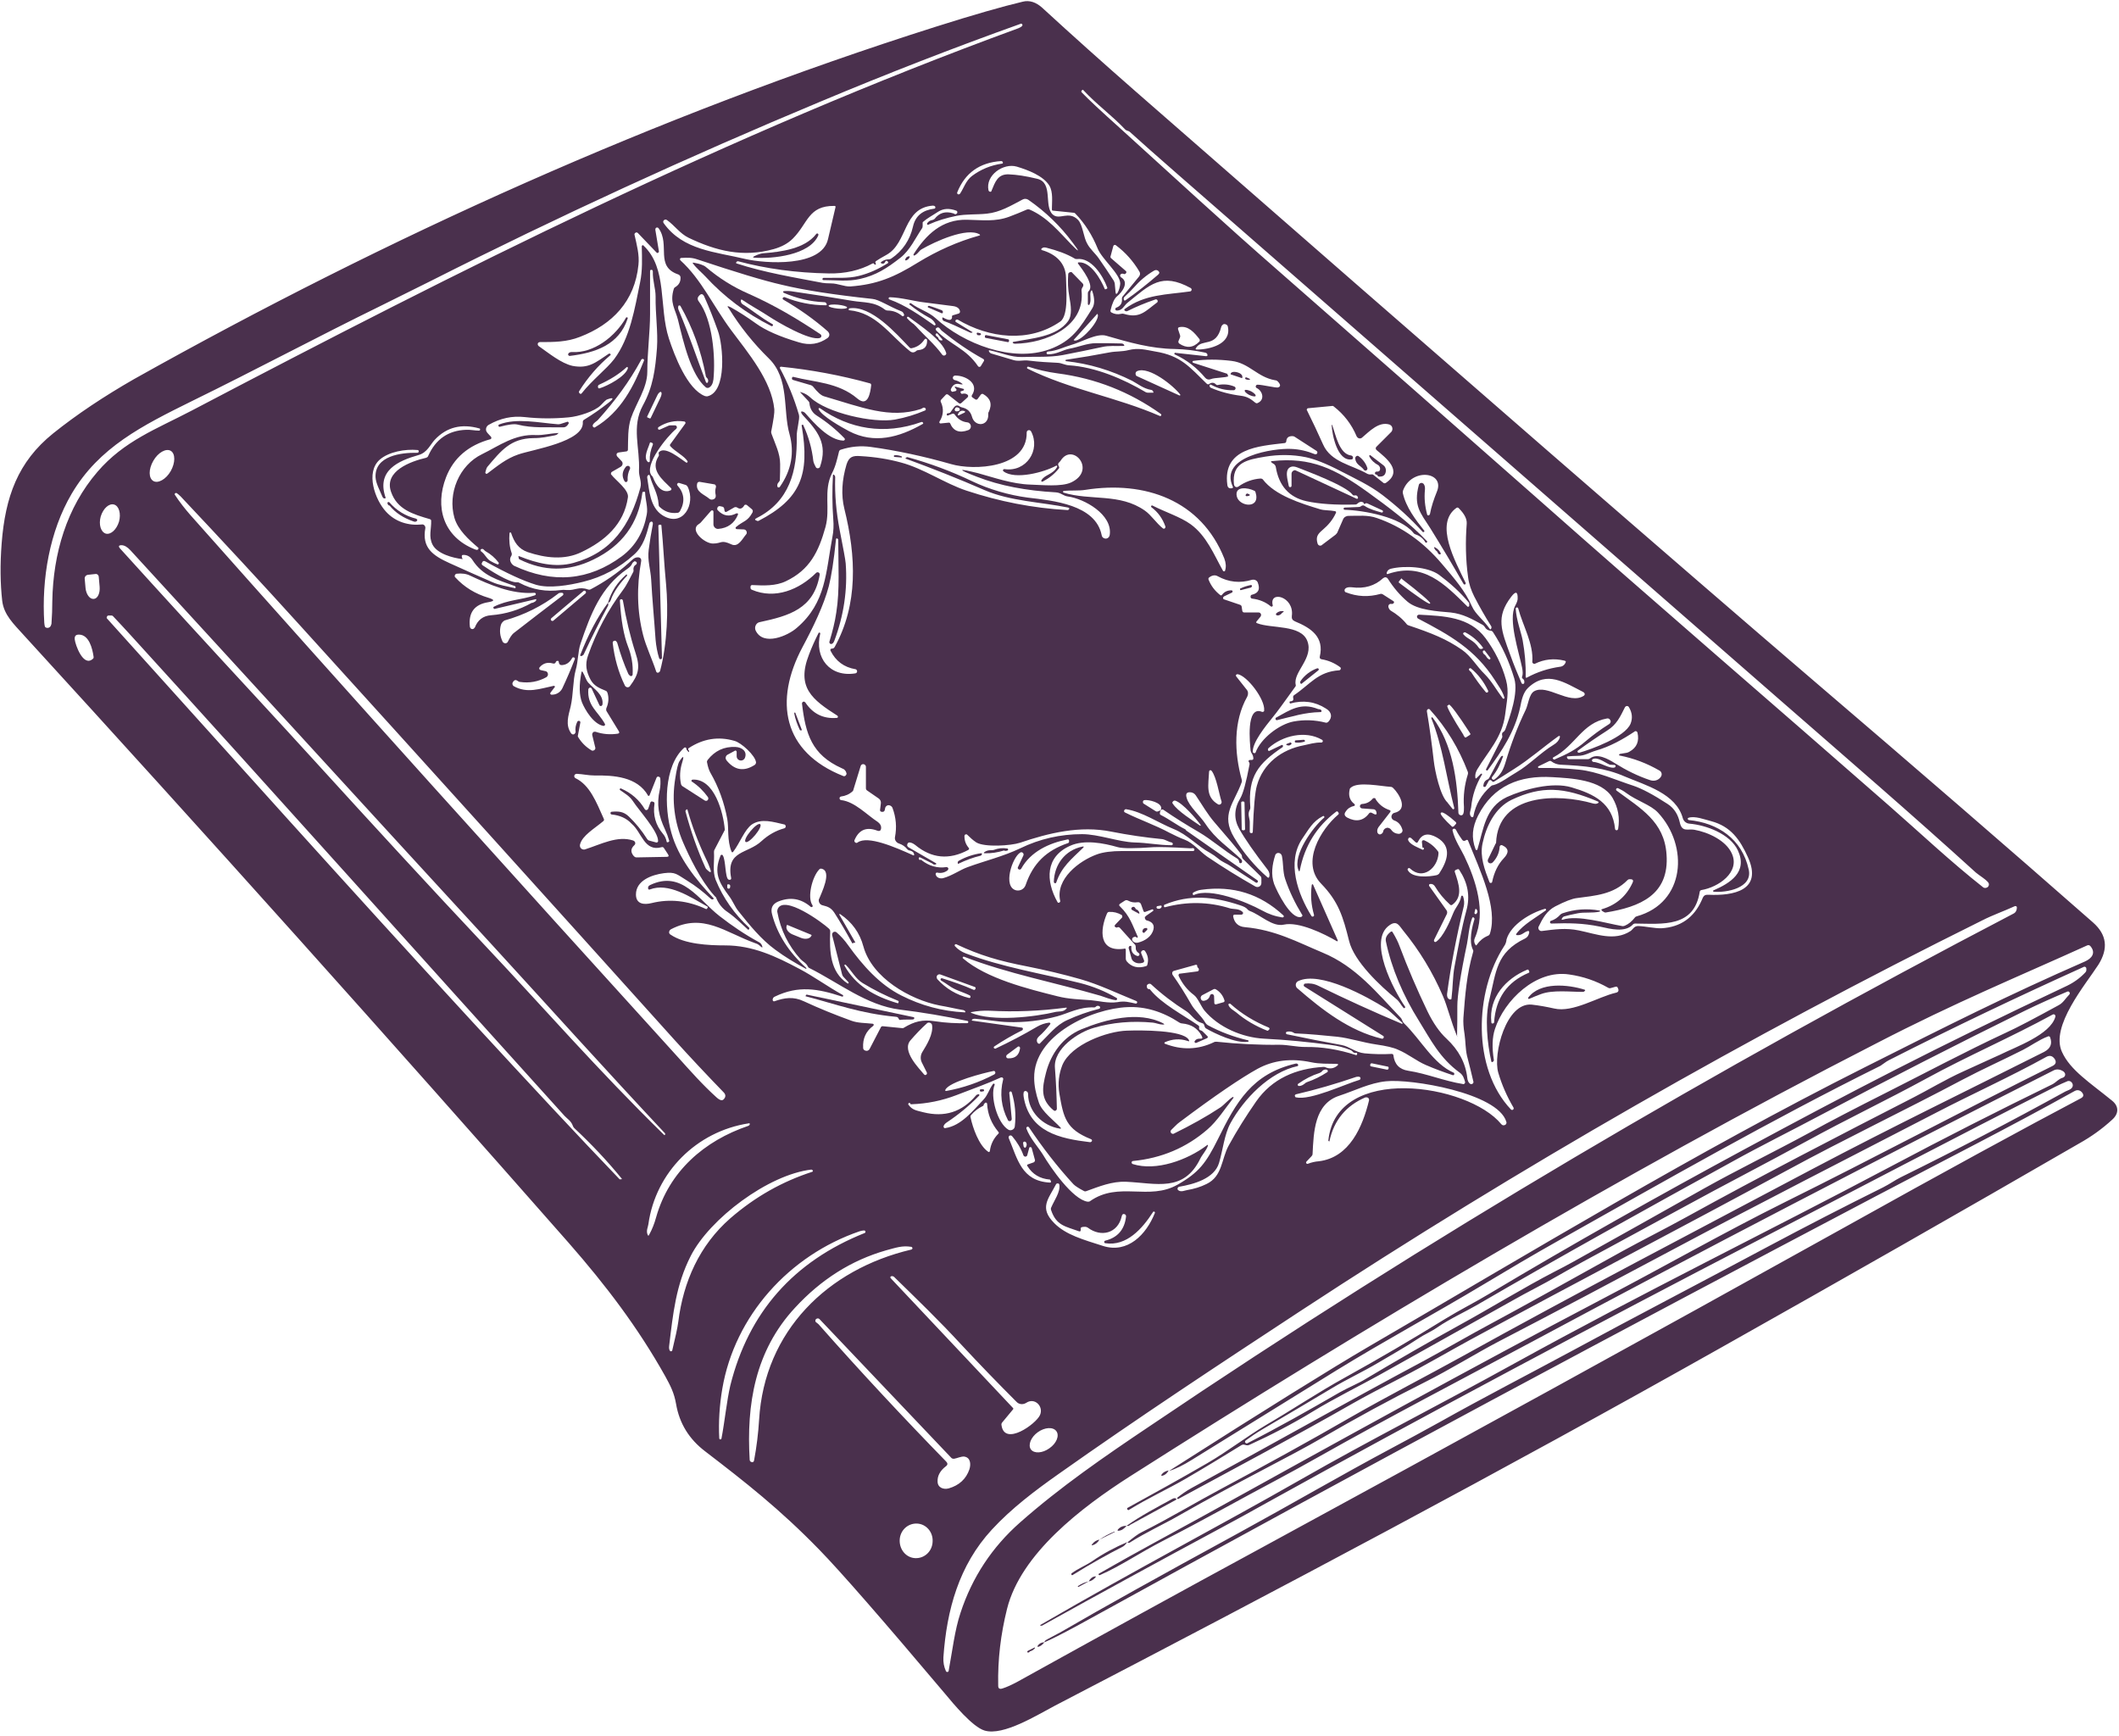 <?xml version="1.0" encoding="UTF-8" standalone="no"?><svg xmlns="http://www.w3.org/2000/svg" xmlns:xlink="http://www.w3.org/1999/xlink" fill="#4a304d" height="627.3" preserveAspectRatio="xMidYMid meet" version="1" viewBox="-0.2 -0.4 765.7 627.3" width="765.7" zoomAndPan="magnify"><g id="change1_1"><path d="M254.6,524c-5.8-4.4-9.3-10.1-10.5-17.1c-0.7-4.1-2.1-6.7-3.9-10c-9.9-17.7-21.5-32.9-34.8-48.1 C140.4,374.9,74.7,301.6,8.3,229c-3.5-3.9-7.1-7.2-7.7-12.3c-0.7-6.2-0.8-13.1-0.2-20.8c1.3-16.7,5.8-29.4,18.6-39.7 c8.6-6.9,18.4-13.4,29.2-19.6C140.1,85.1,237.3,41.2,337.8,9.3c13.9-4.4,24.4-7.4,31.6-9.1c2.4-0.6,4.8,0.2,7,2.2 c11.1,10.2,22.3,20.2,33.6,30.1c117,102.3,198.5,173.1,244.4,212.4c37.3,31.9,71.2,61.2,101.7,88c5,4.4,5.6,9.4,2,15.2 c-4.7,7.3-17.5,22.3-13.2,31.6c3,6.6,10,11,18.1,17.6c2.5,2,2.5,4.7,0,6.9c-3.6,3.3-7.5,6.1-11.8,8.5 c-42.9,24.8-85.9,49.3-129.1,73.6c-79.5,44.8-160.1,87.5-241.1,129.6c-6.5,3.4-18.6,11-25.4,9c-4.4-1.3-11.3-9.7-14.3-13.3 c-22.7-26.9-37.8-44.2-45.4-52C281.5,544.8,269.2,535.2,254.6,524z M137.6,110c-22.9,11.2-45.5,23.3-68.4,34.5 c-18,8.9-33.6,16.7-43.5,33.5c-8,13.6-10.9,30.8-9.9,46.6c0.1,1,0.2,1.6,0.5,1.7c0.7,0.4,1.6,0.1,1.9-0.7c0.1-0.2,0.1-0.4,0.2-0.6 c0.2-2.8,0.3-5.6,0.3-8.2c0.3-17.2,5.2-33.8,16.3-46.7c9.6-11.2,21.4-15.5,34-22.1C166,97.1,262.8,48.2,367.8,9.8 c0.7-0.3,1.2-0.6,1.4-0.9c0.1-0.2,0.1-0.5-0.2-0.7c-0.1-0.1-0.3-0.1-0.4,0c-24.6,8.8-48.7,18.2-72.3,28.1 c-47.7,19.9-94.7,41.5-140.8,64.8C149.5,104.1,143.5,107.1,137.6,110z M425.4,62.6C417.8,56,412,50.8,408,47.2 c-0.5-0.4-1.1-0.3-1.6-0.8c-4.8-5.1-10.4-9.1-15.2-14.3c-0.1-0.1-0.2-0.1-0.3,0c0,0,0,0,0,0l-0.3,0.3c-0.1,0.1-0.1,0.3,0,0.5 c2.5,2.6,7.1,6.9,13.8,12.9c19.1,17.3,38,34.8,57.4,51.7c31.4,27.5,62.8,55.1,94.1,82.7c41.9,37.1,84.4,73.6,126.5,110.5 c11.3,9.9,22.2,20.2,34,29.5c0.5,0.4,1.3,0.3,1.8-0.2c0.4-0.5,0.4-1.2,0-1.6c-1.1-1.3-3.1-2.4-4.4-3.5 c-23.2-21.1-47-41.6-70.6-62.2C570.6,189.3,498,126,425.4,62.6z M351,63.2c3.2-2.4,6.8-3.9,11-4.5c0.1,0,0.2-0.1,0.2-0.3 c0,0,0-0.1,0-0.1l-0.1-0.2c-0.1-0.2-0.3-0.3-0.5-0.3c-7.8,0.5-13.1,4.3-15.9,11.3c-0.1,0.3,0,0.6,0.3,0.7c0.2,0.1,0.5,0,0.7-0.2 C348.1,67.5,348.8,64.9,351,63.2z M396.8,92.9c1.9,2.7,3.7,5.4,5.5,8.2c0.1,0.2,0.2,0.5,0.3,0.8l0.3,3.2c0.1,0.9,0.3,0.9,0.8,0.2 c0.5-1,0.8-2.1,0.9-3.2c0-3.6-6.7-8.9-8.2-12.8c-1.9-4.7-4.6-9-8.1-12.6c-0.1-0.1-0.2-0.1-0.3-0.2l-7.8-0.8c-0.2,0-0.3-0.2-0.3-0.4 c0-2.8,0.5-6.2-0.9-8.6c-2.2-3.6-7.8-5.7-11.8-6.9c-4.8-1.4-11.4,3.1-10.2,8.6c0.1,0.3,0.4,0.5,0.7,0.5c0.2,0,0.4-0.2,0.4-0.4 c1.3-3.1,2.2-6.1,6.3-5.9c2.7,0.1,6.1,0.6,10.2,1.6c5.9,1.4,2.3,9.9,5.6,12.9c2.4,2.2,5.7-1.5,9.1,1.9c1.8,1.8,2,6.4,3.4,8.7 C393.7,89.6,395.7,91.3,396.8,92.9z M315.9,95.2l-0.3-0.3c-0.1-0.2-0.3-0.2-0.5-0.1c-4.6,2.5-9.9,3.7-15.8,3.6 c-11.8-0.2-22.7-1.7-32.8-4.4c-0.2,0-0.3,0-0.4,0.1l-0.2,0.2c-0.2,0.2-0.2,0.4,0.1,0.5c10.1,3.3,20.6,5,31,7 c0.6,0.1,1.6,0.2,3.1,0.2c2.5,0,4.7,1.2,7,1.1c9.5-0.7,15.8-3.3,24.5-8.7c6.9-4.2,14.2-7.5,22.1-9.7c0.3-0.1,0.3-0.2,0.1-0.4 c-4.6-2.7-16.2,2.6-21,5.4c-0.3,0.2-0.6,0.4-0.8,0.7c-0.5,0.6-1,1.1-1.7,1.5c-0.1,0.1-0.3,0-0.4-0.1c0-0.1,0-0.2,0-0.3 c4.5-7.1,10.3-12.7,19.3-12.5c5.6,0.1,10.2,0.8,15.3-1.1c2.2-0.8,4.3-1.7,6.4-2.6c0.3-0.1,0.6-0.1,0.9,0 c6.5,2.8,10.8,8.2,15.1,12.6c3,3.1,3.2,2.9,0.6-0.5c-4.5-6.1-9.9-11.3-16.1-15.6c-0.6-0.4-1.4-0.5-2.1-0.1 c-4.2,2.2-8.1,4.6-12.9,5.1c-3.7,0.4-7.6,0.1-11,0.8c-3.5,0.7-6.9,1.7-10.2,3.2c-0.2,0.1-0.3,0-0.4-0.2c0-0.1,0-0.2,0-0.3 c0.5-0.7,1.1-1.1,1.9-1.2c0.3-0.1,0.6-0.2,0.8-0.4c1.7-2.2,3.9-2.9,6.8-2c0.1,0,0.2,0.1,0.4,0.2c0.3,0.2,0.6,0.1,0.9-0.2 c0.2-0.3,0.2-0.7-0.1-0.9c0,0-0.1-0.1-0.2-0.1c-2.5-0.9-4.6-0.8-6.5,0.4c-2.1,1.4-3.9,2.3-5.5,3.7c-0.1,0.1-0.1,0.2-0.1,0.2l0,1.3 c0,0.3-0.1,0.7-0.3,0.9c-2.4,3.6-4.3,7.8-7.7,10.5c-5,3.9-8.9,6.4-14.7,7.7c-4.2,1-8.7,0.4-13.2,0.4c-0.2,0-0.3-0.1-0.3-0.4 c0-0.2,0.2-0.4,0.4-0.4c0,0,0,0,0,0c4.3-0.1,8.8,0.3,12.7-0.7c3.7-0.9,7.2-2.5,10.5-4.6c0.2-0.1,0.2-0.2,0.1-0.4l-0.2-0.3 c-0.1-0.2-0.4-0.2-0.6-0.1c-0.1,0.1-0.1,0.1-0.2,0.2c-0.2,0.6-0.6,0.9-1.3,0.7c-0.2,0-0.3-0.2-0.3-0.4c0-0.1,0.1-0.2,0.2-0.2 c0.8-0.6,1.7-0.9,2.7-0.9c0.3,0,0.6-0.1,0.9-0.3c4.1-2.8,6.7-6.7,7.8-11.5c0.9-4.1,3.7-6,7.7-6.5c0.3,0,0.4-0.3,0.4-0.5 c0,0,0,0,0,0c0-0.2-0.1-0.3-0.2-0.4c-0.1-0.1-0.4-0.2-0.7-0.2c-10.9,0.8-9,13.5-16.8,17.8c-1.8,1-3,1.7-3.7,2.2 c-0.3,0.2-0.4,0.5-0.2,0.8c0.1,0.1,0.1,0.2,0.1,0.4C316.1,95.2,316.1,95.3,315.9,95.2C316,95.2,315.9,95.2,315.9,95.2z M239.6,80.2 c7,9.9,18.9,10.4,29.6,13c7,1.6,27.5,3.1,29.8-7.2c0.9-3.8,1.8-7.6,2.7-11.5c0.1-0.4-0.1-0.5-0.4-0.5c-9.5-0.1-9.5,6.3-15,11.8 c-1.8,1.8-4.1,3-6.9,3.8c-11.1,3.1-20.8,0.7-30.8-4.1c-3.1-1.5-5-4.4-7.8-6.4c-0.4-0.3-0.9-0.2-1.2,0.2 C239.4,79.5,239.4,79.9,239.6,80.2z M219.8,127.4c0.2-0.1,0.4,0,0.6,0.1c0.1,0.2,0.1,0.4-0.1,0.5c-4.4,3.7-8.1,8-11.2,12.9 c-0.2,0.3-0.1,0.5,0.1,0.8c0.3,0.3,0.6,0.3,0.8,0c3.7-4.7,9-8.8,11.7-12.3c5.8-7.7,7.5-18.5,9.4-27.8c0.9-4.3,0.7-8.6,0.6-13 c0-0.2,0.2-0.4,0.4-0.4c0.1,0,0.2,0,0.2,0.1c8.8,8.3,5.5,22.2,9.2,33.6c2,6.1,6.6,18.3,13,20.8c0.3,0.1,0.6,0.1,0.9,0.1 c7.2-1.6,5.7-18.5,3.8-23.7c-1.5-4.2-3.1-8.3-4.9-12.3c-0.2-0.5-0.5-0.8-0.8-0.9c-0.4-0.1-0.8,0.2-1.2,0.7c-0.5,0.5-0.5,1.3,0,1.9 c5,6.6,6.1,20.2,5.3,28.2c-0.2,1.5-0.7,2.5-1.7,3c-0.3,0.1-0.7,0.1-1-0.1c-5.4-4.4-8.2-16.6-10.1-24.4c-1-4-3.1-6.2-1.5-11.3 c0.1-0.2,0.2-0.4,0.4-0.5c1.4-0.8,2.1-2,2-3.6c0-0.4-0.3-0.8-0.7-1c-8.7-2.9-2.9-10.7-7.2-16.7c-0.2-0.3-0.6-0.4-0.9-0.2 c-0.2,0.1-0.3,0.4-0.3,0.7l1.3,7.8c0,0.3-0.2,0.5-0.4,0.6c-0.2,0-0.3,0-0.4-0.1l-6.8-7.1c-0.3-0.3-0.7-0.3-1,0 c-0.2,0.2-0.3,0.4-0.2,0.7c0.8,3.6,1.8,7.2,1.4,10.8c-1.3,13.1-9.4,21.5-21.1,26c-4.8,1.9-9.4,1.9-14.5,1.9c-0.4,0-0.8,0.3-0.8,0.7 c0,0.3,0.1,0.5,0.3,0.7c3.7,2.6,8.2,6.3,12.3,7.2C212.5,132.9,215,130.6,219.8,127.4z M405.5,106.7l5.9-7.2 c0.4-0.5,0.5-1.2,0.1-1.8c-2.2-3.7-5-6.9-8.5-9.5c-0.2-0.2-0.6-0.1-0.8,0.1c0,0.1-0.1,0.1-0.1,0.2l-1,3.7c-0.1,0.3,0,0.5,0.2,0.7 l5.3,4.6c0.3,0.2,0.3,0.6,0,0.9c-0.2,0.2-0.4,0.3-0.7,0.2l-0.3-0.1c-0.4-0.1-0.8,0.1-1,0.4c-0.1,0.3,0,0.7,0.3,0.9 c3,1.8,0.5,5.3-1.6,7c-0.8,0.7-1.6,2.3-2.2,4.9c-0.1,0.3,0,0.6,0.3,0.8c1.1,0.6,2.3,0.8,3.5,0.5c0.3-0.1,0.7-0.1,1,0 c5.8,1.8,7.8-1,12-4.1c0.3-0.2,0.3-0.6,0.1-0.9c-0.2-0.2-0.4-0.3-0.7-0.2c-3.8,1.3-7.1,2.7-9.9,4.1c-0.5,0.3-0.9,0.2-1.2-0.1 c-0.2-0.2-0.2-0.4,0.1-0.6c7.2-5.3,15.1-5.1,23.5-6.3c0.4,0,0.6-0.4,0.6-0.7c0-0.2-0.2-0.4-0.3-0.5c-10.6-5.8-14.7-1.3-23,5.4 c-1.1,0.9-1.7,2.8-3.8,2.7c-0.3,0-0.5-0.3-0.5-0.5c0-0.2,0.1-0.4,0.3-0.5c1.6-0.6,2.3-1.7,2.1-3.3 C405.2,107.2,405.3,106.9,405.5,106.7z M351.2,119.7c-0.3,0.2-0.6,0.2-1,0c-4.2-2-7.3-3.4-9.3-4.1c-0.4-0.2-0.6-0.5-0.6-1 c0-0.3,0.1-0.4,0.4-0.2c0.5,0.3,1,0.5,1.6,0.7c0.4,0.1,0.8,0.1,1,0c0.4-0.2,0.6-0.6,0.5-1.1c0-0.2,0.1-0.5,0.4-0.5l2-0.6 c0.3-0.1,0.5-0.4,0.5-0.7c-0.1-1.1-1-1.8-2.5-2c-3.6-0.5-7.3-0.9-10.9-1.4c-3.2-0.4-7.9-1.7-12-1.8c-0.2,0-0.4,0.2-0.4,0.4 c0,0.2,0.1,0.3,0.3,0.4c5.7,2,11.1,5.8,16.1,9.3c0.2,0.1,0.4,0.1,0.5-0.1c0.1-0.1,0.1-0.3,0-0.4c-0.5-1-1.3-1.8-2.4-2.3 c-2.2-1.2-4.5-2.7-7-4.7c0,0-0.1-0.1,0-0.2c0,0,0,0,0,0c0.1-0.1,0.1-0.1,0.2-0.2c0.1-0.1,0.3-0.1,0.4,0c2.9,2.2,6.3,3,8.9,5.4 c10.1,9.2,27.7,16.1,41.2,11.2c8.1-3,11-7.7,15.4-14.8c0.9-1.5,0.9-3.5,0-6.2c-0.1-0.4-0.3-0.4-0.5,0c-0.6,1.1,0.3,3.2-0.5,4.8 c-0.1,0.2-0.3,0.2-0.4,0.2c-0.1-0.1-0.2-0.2-0.2-0.3v-4c0-0.3,0.1-0.5,0.3-0.7c2.2-2.1-2.4-8-3.8-9.9c-0.2-0.3-0.2-0.5,0.3-0.5 c4.3-0.2,7.9,6.2,9.3,9.6c0.1,0.2,0.2,0.2,0.3,0.1c0.1,0,0.2-0.1,0.3-0.1c0.3-0.1,0.4-0.3,0.3-0.5c-1.6-4.4-5.8-10.9-10.9-10.3 c-0.3,0-0.7,0-0.9-0.2c-2.9-1.7-6.3-2.9-10.2-3.9c-0.7-0.2-1.3-0.1-1.7,0.3c-0.2,0.1-0.2,0.4,0,0.5c0.1,0.1,0.1,0.1,0.2,0.1 c4.8,1.4,8.5,4.6,8.6,9.9c0,3.7,1.1,13.7-2.1,15.9c-11.3,7.8-25.7,6-37-0.7c-0.3-0.1-0.6,0-0.8,0.2c-0.1,0.3-0.1,0.6,0.2,0.7 l6.2,3.8C351.3,119.6,351.3,119.7,351.2,119.7z M263.8,110.6c2.9,1.6,6,3.6,9.2,5.9c3.3,2.4,8.4,4.7,15.5,6.8 c3.9,1.2,7.3,0.6,10.4-1.6c0.6-0.5,0.8-1.3,0.3-2c-0.1-0.1-0.1-0.2-0.2-0.3c-5-4.4-10.4-8.2-16.1-11.5c-0.3-0.2-0.4-0.4-0.2-0.7 c0.2-0.2,0.4-0.3,0.7-0.2c4.7,1.9,9.7,2.9,14.8,2.9c0.4,0,0.4-0.2,0.3-0.5l-0.2-0.3c-0.1-0.2-0.3-0.3-0.5-0.3 c-5.2-0.2-10.1-1.4-14.8-3.4c-0.2-0.1-0.2-0.3-0.2-0.4c0-0.1,0.1-0.2,0.2-0.2c0.9-0.1,2.2-0.1,3.8,0.2c7,1,14,2.1,21,3.3 c4.2,0.7,7.9,0.2,11.8,3.2c0.3,0.2,0.6,0.3,0.9,0.3c2,0,3.8,0.7,5.3,2c0.2,0.1,0.4,0.1,0.6-0.1c0.1-0.1,0.1-0.2,0.1-0.4 c-0.2-0.6-0.5-1.1-1.2-1.3c-4.3-1.7-7.9-4.2-10.3-4.4c-14-1.5-24.9-3.2-32.7-5.1c-6.6-1.5-16.8-4.6-30.6-9.2 c-2-0.7-3.7-0.6-5.7-0.5c-0.3,0-0.5,0.2-0.5,0.5c0,0.1,0.1,0.3,0.2,0.4c7.5,6.8,11.9,16.6,18.3,25.2c6.1,8.2,14.6,18.2,15.6,28.6 c0.1,1.2-0.3,3.8-1.1,7.9c-0.1,0.3,0,0.7,0.1,1c1.3,3.6,3.1,7,3.1,10.9c0,1.8,0,3.7-0.1,5.6c0,0.4-0.2,0.7-0.4,0.9 c-0.5,0.5-0.6,1-0.5,1.6c0.1,0.3,0.4,0.4,0.6,0.3c0.1,0,0.2-0.1,0.3-0.2c4.2-6,5.3-12.4,3.5-19c-2.5-8.7,0.1-20-7.5-27.4 c-5.6-5.5-10.4-11.5-14.4-18C262.4,110.2,262.6,110,263.8,110.6z M187.5,200.6c6.2,2.5,12.9,4.2,19.5,2.4 c13.9-3.8,20.5-13.5,24.2-27.2c0.6-2.1-0.6-4.1-0.5-6.2c0.4-8.1-2.8-15.8,1.4-23.5c3.7-6.7,4.5-13.1,5.1-20.8 c0.4-5.8-0.6-12.3-0.5-18.6c0-2.9-1.1-5.7-1-9c0-0.4-0.2-0.6-0.5-0.6c-0.3,0-0.5,0.1-0.5,0.4c0,5.2,0,10.4,0,15.6 c0,6.4-1,13.9-1,20.9c0,5.8-4.1,11.4-5.9,16.7c-1.2,3.6-1,7.6-1.1,11.4c0,0.3-0.2,0.5-0.5,0.6l-2.9,0.4c-0.5,0.1-0.8,0.5-0.7,0.9 c0,0.2,0.1,0.3,0.2,0.5l1.6,1.7c0.5,0.5,0.5,1.3,0,1.8c-0.1,0.1-0.2,0.1-0.2,0.2l-3.3,1.9c-0.3,0.2-0.4,0.6-0.3,0.9 c0,0,0,0.1,0.1,0.1c1.6,2.1,6.4,5.5,6,8.2c-1.4,9.8-8.4,15.8-16.8,19.8c-6.2,3-13.1,2.1-19.4,0c-3.4-1.2-4.9-3.6-6-6.9 c-0.1-0.2-0.3-0.3-0.4-0.2c-0.1,0-0.2,0.2-0.2,0.3c-0.2,2.5,0,4.9,0.8,7.2c0.1,0.3,0,0.7-0.1,0.9c-0.7,1-0.6,2,0.2,3 c0.2,0.2,0.4,0.4,0.7,0.6c14.1,6.6,27.1,5.4,39-3.4c5.1-3.8,7.9-9,9-15.1c0.5-2.6-0.5-5.2-0.6-8c0-0.2-0.1-0.2-0.2-0.2h-0.4 c-0.2,0-0.4,0.1-0.4,0.4c-1.4,11-7.3,19.1-17.7,24.1c-9,4.4-17.9,4.3-26.7-0.1c-0.2-0.1-0.3-0.4-0.3-0.7 C187,200.6,187.1,200.5,187.5,200.6z M409.5,103.5c-0.8,0.9-1.9,2-3.4,3.4c-0.3,0.3-0.3,0.6-0.2,1c0.1,0.3,0.3,0.4,0.6,0.2 c4-2.8,7.9-5.9,11.6-9.1c0.5-0.4,0.7-0.8,0.6-1c-0.3-0.7-1-1-1.7-0.7c-0.1,0-0.1,0.1-0.2,0.1C413.9,99.1,411.5,101.2,409.5,103.5z M305.9,110.7c0-0.4-1.5-0.8-3.3-1c-1.9-0.2-3.4,0-3.4,0.4l0,0c0,0.4,1.5,0.8,3.3,1C304.4,111.3,305.9,111.1,305.9,110.7 L305.9,110.7z M245.1,111.8c3.6,8.5,6.5,17.2,9.8,25.9c0.1,0.2,0.3,0.3,0.5,0.2c0.1,0,0.2-0.1,0.2-0.2c0.2-0.6,0.1-1.1-0.3-1.5 c-0.3-0.3-0.5-0.6-0.5-1c-1.7-8.9-4.7-17.2-9.1-25c-0.1-0.2-0.4-0.3-0.6-0.2c-0.1,0.1-0.2,0.1-0.2,0.3 C244.8,110.7,244.8,111.2,245.1,111.8z M306.7,111.7c9.7,0.9,14.5,8.8,21.8,14.7c0.8,0.7,1.6,0.7,2.4,0c0.2-0.2,0.5-0.3,0.8-0.3 c2.2-0.2,3.2-1.4,3.1-3.6c0-0.3-0.3-0.5-0.5-0.5c-0.2,0-0.3,0.1-0.4,0.2c-1.1,1.7-2.6,2.8-4.6,3.2c-0.3,0.1-0.6,0-0.8-0.2 c-4.8-5-13.8-15.3-21.7-14.2c-0.2,0-0.3,0.2-0.3,0.4C306.4,111.5,306.5,111.7,306.7,111.7z M396.3,113l-8.5,9.4c0,0,0,0.1,0,0.1 l0,0c0.7,0.7,3.2-0.8,5.5-3.4l0.3-0.3C395.8,116.3,397.1,113.7,396.3,113C396.3,113,396.3,113,396.3,113L396.3,113 C396.3,113,396.3,113,396.3,113L396.3,113z M330.7,117.4c3.2,3.6,6.7,6.4,9.6,10.4c0.3,0.3,0.7,0.4,1.1,0.1 c0.3-0.2,0.4-0.5,0.3-0.8c-1.5-4.8-9.6-10-13.6-13c-0.2-0.1-0.4-0.1-0.5,0.1c-0.1,0.1-0.1,0.3,0,0.4c0.7,0.8,1.5,1.5,2.5,2.2 C330.2,117,330.5,117.2,330.7,117.4z M441.1,117.7c-1.9,7.7-6.9,4.1-9.1,7.6c-0.3,0.4-0.2,0.6,0.3,0.6c4.5,0,12.5-1.9,11.2-8.2 c-0.1-0.7-0.8-1.1-1.5-1C441.6,116.9,441.2,117.3,441.1,117.7z M426.2,121.5l-0.5,1.2c-0.2,0.4-0.1,0.8,0.3,1.1 c2.6,1.7,5,1.5,7.2-0.8c0.2-0.2,0.2-0.6,0-0.9c-1.8-2.3-4-4.9-7.2-4.3c-0.5,0.1-0.6,0.4-0.5,0.8l0.7,2.1 C426.3,121,426.3,121.3,426.2,121.5z M338.1,119c5.1,5.2,10.8,6.5,15.1,12.9c0.2,0.3,0.5,0.3,0.8,0.2c0.1-0.1,0.1-0.1,0.2-0.2 l1.1-1.8c0.2-0.3,0.1-0.6-0.2-0.8c-5.3-2.9-10.3-6.4-15-10.2c-0.1-0.1-0.4-0.4-0.7-0.8c-0.4-0.5-0.8-0.5-1.2-0.2 C337.9,118.3,337.8,118.6,338.1,119z M338.9,121.8c0.1,0.5,0.5,0.8,1.1,0.8c0.4,0,0.5-0.1,0.2-0.5l-1.6-1.9c-0.2-0.2-0.4-0.2-0.6,0 c-0.1,0.1-0.2,0.3-0.1,0.4c0.1,0.3,0.3,0.5,0.6,0.7C338.7,121.4,338.8,121.5,338.9,121.8z M443.6,135.5c-0.4,0.6-5,0.5-6.3,1.1 c-0.7,0.3-1.5,0.1-2-0.5c-3-3.6-6.6-6.4-10.9-8.4c-0.2,0-0.3-0.2-0.2-0.4c0-0.2,0.2-0.3,0.4-0.2l11,1.2c0.4,0,0.6-0.1,0.5-0.6 c-0.1-0.4-0.4-0.6-0.9-0.7c-3.6-0.8-7.2-1.2-10.9-1.3c-8.5-0.1-16.6-2.4-24.8-4.8c-3.4-1-9.1,2.4-12.5,3.3 c-2.5,0.7-5.4,2.2-8.4,2.4c-0.2,0-0.3,0.1-0.4,0.1c-0.1,0.1-0.2,0.2-0.2,0.3c-0.1,0.4,0.1,0.6,0.5,0.6c3,0.1,5.2-1.5,7.7-2 c3.4-0.6,6.4-2,9.7-2c3,0,6,0,8.9,0.1c0.5,0,0.9,0.1,1.1,0.4c0.3,0.3,0.2,0.5-0.2,0.5c-2.7,0.1-5.1-0.2-7.7,0.4 c-4.7,1-9.5,2-14.2,2.9c-4.9,0.9-9.7,0.5-14.7,0.7c-4,0.1-7.7-1.6-11.6-2.4c-0.4-0.1-0.5,0.1-0.3,0.4l0.1,0.2 c0.1,0.2,0.4,0.4,0.6,0.5c2.7,0.8,5.4,1.6,8.1,2.4c2,0.6,3.5-0.1,5.6,0.2c4,0.5,6.9,0.6,10.5,0.8c1.4,0.1,2.5,0.8,4,0.9 c9.5,0.6,19.6,4.9,27.7,9.7c0.2,0.1,0.5,0.2,0.8,0.2l1.9,0c0.1,0,0.1-0.1,0.1-0.1c0,0,0-0.1,0-0.1l-0.2-0.4 c-0.1-0.2-0.3-0.4-0.6-0.4c-2.9-0.5-5-2.3-6.9-3.3c-7.6-3.8-15.5-6.2-23.9-7.1c-0.1,0-0.2-0.2-0.2-0.3c0-0.1,0.1-0.2,0.2-0.2 c5.4-0.8,10.7-1.7,15.9-2.7c2.1-0.4,4.4-0.2,6.7-0.8c3.6-0.9,6.2-0.1,9.6,0.5c9.4,1.5,12.5,5.7,18.6,11.6c0.3,0.3,0.7,0.4,1,0.1 c0.9-0.6,1.7-0.5,2.4,0.2c0.2,0.2,0.5,0.3,0.7,0.2c2.1-0.4,4.1-0.2,6,0.6c0.3,0.2,0.5,0.5,0.3,0.9c-0.1,0.2-0.3,0.4-0.6,0.4 c-3,0.1-5.7-0.6-8.2-2c-0.2-0.1-0.4,0-0.5,0.1c0,0,0,0.1,0,0.1c-0.1,0.4,0.1,0.7,0.4,0.9c3.2,1.4,6.9,2.4,10.9,2.9 c2.3,0.3,3.5,1.1,5.2,2.5c0.3,0.2,0.6,0.3,0.9,0.1c2.7-1.2,1.7-4.4-0.4-5.4c-0.3-0.1-0.4-0.5-0.3-0.8c0.1-0.2,0.3-0.4,0.6-0.4 c1.8,0,6.6,1.2,7.4,1c1-0.3,1-1,0-2.1c-0.3-0.3-0.6-0.5-1-0.5c-6.5-1.1-9.3-6.2-15.8-7c-4.9-0.6-9.4-0.6-13.8,0 c-0.2,0-0.3,0.2-0.3,0.4c0,0.1,0.1,0.2,0.3,0.3l12.1,3.9c0.3,0.1,0.4,0.4,0.3,0.6C443.7,135.4,443.7,135.4,443.6,135.5z M215.8,151.4c-0.5,0.5-1.5,1-1.8,1.8c-0.1,0.3,0,0.6,0.3,0.8c0.2,0.1,0.4,0.1,0.5,0c9.4-5.5,14.1-15,17.7-24.1 c0.1-0.2,0-0.5-0.3-0.6c-0.1,0-0.1,0-0.2,0c-0.3,0-0.5,0.2-0.6,0.5C227.2,137.5,222.2,144.3,215.8,151.4z M216.5,139.9 c2.9-0.9,9.4-4.3,10.2-7.3c0-0.2-0.1-0.3-0.2-0.4c-0.1,0-0.2,0-0.3,0.1c-2.6,2.4-5.9,4.5-9.9,6.3c-0.4,0.2-0.5,0.5-0.4,1 C216,139.9,216.2,140,216.5,139.9z M371.1,132.8c15.4,7.6,32.2,10.3,47.8,17.1c0.2,0.1,0.4,0,0.5-0.2c0.1-0.2,0-0.4-0.1-0.5 c-11.2-8-23.6-12.9-37.4-14.7c-3.7-0.5-7.2-1.3-10.5-2.4c-0.2-0.1-0.4,0.1-0.5,0.3C370.9,132.5,370.9,132.7,371.1,132.8z M292.6,143.2c5.9,5.6,22.8,9.4,30.6,8c3.8-0.7,7.4-1.8,10.9-3.3c0.2-0.1,0.3-0.3,0.2-0.6c0-0.1-0.1-0.1-0.1-0.2 c-0.4-0.3-0.7-0.3-1.1,0c-0.2,0.1-0.4,0.2-0.6,0.3c-11.2,3.6-21.2-0.6-34.9-4.6c-1.1-0.3-2.4-1.5-4-3.5c-0.2-0.2-0.4-0.4-0.7-0.5 l-6.5-1.9c-0.4-0.1-0.5-0.4-0.4-0.8c0.1-0.3,0.3-0.4,0.6-0.3c7.2,1.9,16.1,1.9,23,7.8c3.9,3.3,4.7-2.2,5-4.8c0-0.4-0.1-0.6-0.5-0.7 c-10.5-2.9-21.2-4.9-32.1-6c-0.2,0-0.3,0.1-0.4,0.3c0,0.1,0,0.1,0,0.2c2.9,5.4,5.2,11,6.9,16.9c0.4,1.4-0.9,5.6-0.8,7.8 c0.2,12.5-2.6,23.5-14.5,29.5c-0.8,0.4-0.7,0.7,0.2,1c0.2,0.1,0.4,0,0.5,0c15.2-7.9,18.6-16.6,15.6-34.3c-0.1-0.2,0-0.4,0.2-0.4 c0.2-0.1,0.4,0,0.4,0.2c1.9,4.1,3.1,8.4,3.6,12.9c0.1,0.7,0.6,1.6,0.9,2.2c0.2,0.4,0.7,0.5,1.1,0.3c0.2-0.1,0.3-0.2,0.4-0.4 c2.9-8.4-0.8-12.9-6.3-18.8c-0.1-0.2-0.3-0.4-0.4-0.6c-0.3-0.6,0-0.8,0.7-0.5c0.3,0.1,0.5,0.3,0.7,0.5c3.2,3.6,8.5,9.7,13.7,9.9 c0.3,0,0.6-0.2,0.6-0.5c0-0.1-0.1-0.3-0.2-0.4c-3-3.1-6.3-5.8-9.9-8.1c-1.6-1-2.5-2.5-2.7-4.4c0-0.4-0.2-0.7-0.4-0.9l-2.8-3 c-0.3-0.3-0.2-0.3,0.1-0.2C290.7,141.7,291.7,142.4,292.6,143.2z M410.6,135.5l15.4,7c0.1,0,0.2,0,0.3-0.1c0-0.1,0-0.1,0-0.2 c-2.3-3.1-11.3-10.4-15.6-8.5c-0.5,0.2-0.7,0.8-0.5,1.3C410.2,135.2,410.4,135.4,410.6,135.5z M345,139.3l2.9,0.8 c0.2,0,0.3,0.2,0.2,0.4c0,0.1-0.1,0.2-0.2,0.2l-0.9,0.3c-0.1,0-0.2,0.2-0.1,0.3l0.1,0.3c0.1,0.3,0.2,0.3,0.5,0.3 c0.7-0.2,1.4-0.1,1.9,0.3c0.3,0.2,0.3,0.6,0.1,0.9c0,0-0.1,0.1-0.1,0.1l-2.2,2c-0.3,0.3-0.7,0.3-1,0l-3.8-3 c-0.3-0.2-0.7-0.2-0.9,0.1l-1.6,1.7c-0.2,0.2-0.3,0.6-0.1,0.9c1.1,2.4,0.9,4.8-0.5,7c-0.1,0.2-0.1,0.5,0.1,0.6 c0.1,0.1,0.2,0.1,0.3,0.1l3-0.3c0.2,0,0.3,0.1,0.4,0.2c1.2,2.9,3.4,3.7,6.6,2.5c0.8-0.3,1.1-1.2,0.8-1.9c-0.2-0.5-0.7-0.9-1.2-0.9 c-1.9-0.2-3.4-1.2-4.5-2.8c-0.2-0.3-0.5-0.4-0.9-0.3l-1.5,0.6c-0.2,0.1-0.4,0-0.5-0.2c0-0.1,0-0.3,0.1-0.4c0.1-0.2,0.3-0.2,0.5-0.2 c0.3,0,0.6-0.1,0.8-0.4c0.4-0.6,0.8-1.2,1.2-1.7c0.6-0.8,1.3-0.9,2-0.4c0.3,0.2,0.5,0.3,0.9,0.4c1.9,0.4,3.1,1.5,3.6,3.3 c1,3.9,6.1,3.6,5.9-0.8c0-0.3,0-0.7,0.2-0.9c1.3-2.8,0.6-4.9-2-6.4c-0.3-0.2-0.6-0.1-0.9,0.2l-1.1,1.5c-0.2,0.3-0.5,0.4-0.9,0.2 l-1-0.7c-0.3-0.2-0.4-0.5-0.2-0.8c2.8-4.3-2.4-7.2-6.1-7.1c-0.4,0-0.8,0.4-0.8,0.8c0,0.4,0.3,0.7,0.6,0.8c0.9,0.2,1.8,0.6,2.6,1.2 c0.6,0.4,0.4,0.5-0.7,0.3c-1.5-0.4-2.5,0.2-3.2,1.8c-0.1,0.3,0,0.7,0.4,0.9c0.1,0.1,0.3,0.1,0.4,0l0.9-0.2c0.2-0.1,0.4-0.3,0.3-0.6 c0-0.1-0.1-0.2-0.2-0.3c-0.2-0.1-0.3-0.3-0.4-0.5C344.9,139.3,344.9,139.3,345,139.3z M233.7,150.4l0.9,0.4c0.1,0,0.2,0,0.3-0.1 c0,0,0,0,0,0l3.5-7.3c0.5-1,0.6-1.9,0.3-2.1c0,0,0,0,0,0l-0.1-0.1c-0.3-0.1-1,0.5-1.4,1.5l-3.5,7.3 C233.6,150.2,233.6,150.3,233.7,150.4z M201.3,156.4c-0.3,0.3-0.6,0.4-1,0.5c-2.7,0.5-4.7,1-7.7,1c-8.3,0.1-11.7,4.5-16.7,10.4 c-0.4,0.5-0.5,1.3-0.7,1.9c-0.1,0.3,0.1,0.5,0.3,0.6c0.1,0,0.3,0,0.4-0.1c3.6-2.7,6.8-5.4,11.2-6.9c5.2-1.8,23.9-4.6,23.3-11.7 c0-0.4,0.1-0.6,0.4-0.8c3.1-1.9,6-3.9,8.8-6.1c2.2-1.7,2-2.2-0.6-1.2c-0.2,0.1-0.9,0.7-2.1,2c-2.1,2.2-8.1,4.1-11.6,4.4 c-5.3,0.5-10.6,0.5-15.9-0.1c-4.5-0.5-8.8,0.4-13,2.8c-0.9,0.5-1.3,1.7-0.7,2.6c0.1,0.1,0.2,0.3,0.3,0.4l1.2,1.3 c0.2,0.2,0.2,0.6,0,0.8c-0.1,0.1-0.1,0.1-0.2,0.1c-8,2.2-13.3,6.8-16,13.7c-4.2,10.8-1,21.6,10.4,26.1c0.4,0.1,0.6,0.2,0.8,0.2 c0.3-0.1,0.5-0.3,0.5-0.6c0-0.1-0.1-0.3-0.2-0.3c-3.3-2.8-7.2-6.3-8.5-10.7c-2.5-8.8,1.7-19,10-23c6.3-3.1,11.8-7.3,19.5-6.9 c2.6,0.1,5-0.6,7.7-0.7C201.6,155.9,201.7,156.1,201.3,156.4z M493.7,170.7c0.5,0.3,1.1,0.4,1.7,0.3c0.3,0,0.5,0,0.7,0.2l3.5,2.8 c0.3,0.3,0.7,0.3,1.1,0c6.2-4.3-0.2-9-3.5-11.8c-0.3-0.3-0.4-0.7-0.1-1.1c0,0,0,0,0,0l5.4-5.4c0.6-0.6,0.6-1.7,0-2.3 c-0.2-0.2-0.4-0.3-0.6-0.4c-3.8-1.2-7.2,2.4-9.9,4.7c-0.5,0.5-1.4,0.4-1.8-0.2c-0.1-0.1-0.2-0.2-0.2-0.3c-1.8-4.3-4.6-7.9-8.2-10.7 c-0.2-0.2-0.5-0.3-0.8-0.2l-8.5,0.8c-0.3,0-0.5,0.3-0.5,0.6c0,0.1,0,0.1,0.1,0.2c2,4,3.9,8.1,5.8,12.3 C480.7,166.6,488.3,167.6,493.7,170.7z M346.1,146.9c-0.6-0.3-1.1-0.1-1.3,0.6c-0.1,0.3,0.1,0.6,0.4,0.7c0,0,0,0,0,0 c0.3,0.1,0.7,0,1-0.1c0.1,0,0.2-0.1,0.3-0.2c0.1-0.2,0.2-0.3,0.1-0.4C346.6,147.2,346.4,147,346.1,146.9z M295.6,147.4 c1,2.5,8.4,6.6,11,8c9.1,4.7,18,2.3,26.6-2.6c0.2-0.1,0.3-0.3,0.1-0.5c-0.1-0.2-0.4-0.3-0.6-0.2c-13.4,4.8-26,2.5-36.6-5 c-0.2-0.1-0.4-0.1-0.5,0.1C295.6,147.1,295.6,147.3,295.6,147.4z M348.2,148.1c-1-0.3-1.8,0.1-2.2,1.1c-0.2,0.5-0.1,0.6,0.4,0.4 l1.9-0.9c0.2-0.1,0.3-0.3,0.2-0.5C348.4,148.2,348.3,148.2,348.2,148.1z M235.8,172.2c0.9,2.4,3,5.9,6.3,4.6 c0.2-0.1,0.4-0.4,0.3-0.6c0-0.1-0.1-0.1-0.1-0.2c-3.2-3.2-7.7-6.6-4.5-11.6c0.1-0.1,0.1-0.3,0.1-0.5l-0.1-0.4c0-0.3,0-0.5,0.2-0.6 c2.2-2.2,7.7,2.5,9.7,3.8c0.2,0.1,0.4,0.1,0.5-0.1c0.1-0.1,0.1-0.3,0-0.4c-1.1-1.8-4.5-3.5-6.1-5.3c-0.3-0.3-0.3-0.6,0-0.9l5.3-7.3 c0.2-0.2,0.1-0.6-0.1-0.7c-0.1-0.1-0.2-0.1-0.2-0.1c-3.4-0.5-6.5,0.2-9.3,2c-0.2,0.1-0.3,0.4-0.2,0.7s0.4,0.3,0.7,0.2l2.9-1.3 c0.2-0.1,0.5-0.2,0.8-0.2l1.7,0c0.4,0,0.7,0.3,0.7,0.7c0,0.2-0.1,0.4-0.3,0.6c-3.1,2.5-11.9,13.2-8.8,16.9 C235.5,171.6,235.7,171.9,235.8,172.2z M166.8,201.6c-3.4-0.4-9-1.9-10.7-5.2c-1.5-3-0.4-5.6-0.5-8.7c0-0.2-0.2-0.4-0.4-0.5 c-6.2-1.8-11.9-3.5-14.1-9.9c-2.6-7.5,7.1-11,12.7-12.3c0.3-0.1,0.6-0.3,0.7-0.6c2.7-6.1,7.3-9.3,13.8-9.5c1.3-0.1,3.1,0.3,4.6,0.3 c0.2,0,0.4-0.2,0.4-0.4c0-0.2-0.1-0.4-0.3-0.4c-6.4-1.8-11.8-0.5-16.1,4.1c-1.6,1.7-2.7,4.6-5.8,5.5c-7.4,2.1-15.3,5.6-12,15.3 c0.1,0.3,0,0.4-0.3,0.4c-0.4,0-0.6-0.2-0.8-0.6c-1-2.4-2.4-4.9-2.5-7.1c-0.3-7.7,9.2-8.9,15.1-8.8c0.3,0,0.5-0.2,0.5-0.5 c0-0.3-0.1-0.5-0.5-0.5c-4.3-0.4-10.3,0.6-13.6,3.5c-5.2,4.6-1.7,14.5,2.3,18.8c3.4,3.7,8.1,5.1,13,4.6c0.6-0.1,1.1,0.4,1.2,1 c0,0.1,0,0.2,0,0.3c-1.3,7.1,2.6,9.9,8.8,12.7c5.1,2.3,10.2,4.6,15.3,6.8c2.7,1.2,5.3,1.5,8.2,2.2c0.2,0.1,0.3,0,0.3-0.2 c0-0.1,0-0.2,0-0.3c-0.1-0.1-0.2-0.3-0.4-0.3c-6.1-2.2-11.5-3.6-15.2-9.4c-0.8-1.2-1.9-1.8-3.2-1.8c-0.6,0-0.7,0.2-0.6,0.8l0.2,0.6 C167.2,201.5,167.1,201.6,166.8,201.6z M296.2,228.5c-2.2,8.8,3.5,15.9,12.7,14.4c0.4-0.1,0.7-0.4,0.6-0.9 c-0.1-0.3-0.3-0.6-0.6-0.6c-4.1-0.7-7.1-2.9-9-6.7c-0.1-0.3,0-0.6,0.2-0.7c0.1,0,0.1,0,0.2,0l0.4-0.1c0.3,0,0.5-0.2,0.7-0.5 c8.5-15.4,7.8-32.7,3.5-50c-1.2-4.9-0.9-10.3,0.8-16c0.9-2.8,2.3-3.2,5-3c5.4,0.3,10.2,1.1,14.6,2.3c8.3,2.2,15.9,7.6,23.8,10.2 c11.8,3.9,23.9,6.3,36.4,7c0.2,0,0.3,0,0.4-0.1c0.1-0.1,0.2-0.2,0.2-0.2c0.2-0.3,0.1-0.5-0.3-0.6c-9.8-2-21-2.3-30.2-6.3 c-9.4-4.1-19-7.9-28.6-11.4c0,0-0.1-0.1,0-0.1c0,0,0,0,0,0c0.1-0.1,0.1-0.1,0.2-0.2c0.2-0.2,0.4-0.3,0.6-0.2 c8,2.2,15.8,5.1,23.3,8.7c6.1,2.9,13.2,5,20.1,5.9c9.1,1.1,24.5,2.5,26.7,13.6c0.1,0.8,0.9,1.3,1.7,1.2c0.6-0.1,1.1-0.6,1.2-1.3 c1.1-7.4-9.2-13.1-15.1-13.9c-1.7-0.2-2.5-1.4-4.4-1.5c-10.7-0.6-20.2-2.4-28.4-5.6c-7.3-2.8-7.2-3.2,0.4-1.3 c5.5,1.5,12.2,3.9,18.8,4.1c4,0.1,11.2,0.9,14.8-0.8c9.3-4.4,0.5-14.6-3.8-7.9c-0.1,0.2-0.3,0.4-0.5,0.6c-0.5,0.4-0.6,0.9-0.2,1.5 c0.2,0.3,0.2,0.5,0,0.8c-1.6,2-3.5,3.5-5.8,4.7c-0.2,0.1-0.4,0-0.5-0.1c-0.1-0.1-0.1-0.2,0-0.3c1.1-2.1,4.2-2.1,5.7-4.9 c0.1-0.2,0-0.4-0.1-0.4c-0.1-0.1-0.2-0.1-0.3,0c-4.2,2.3-14.8,5.2-19,2c-0.2-0.2-0.2-0.4-0.1-0.6c0.1-0.1,0.3-0.2,0.4-0.2 c8,1.2,13.2-6.9,9.7-13.6c-0.2-0.4-0.7-0.6-1.1-0.4c-0.3,0.1-0.5,0.4-0.5,0.8c0.2,12.9-19.1,13.8-27.3,11.4 c-9.8-2.8-19.5-4.9-29-6.2c-3.6-0.5-7.2-0.2-10.9,1c-0.3,0.1-0.5,0.3-0.6,0.6c-0.7,2.8-1.2,5.3-2.6,8c-3.1,6.3-0.5,12.7-2.3,19.3 c-2.5,9-5.7,15.5-14.3,19.6c-3.7,1.8-8.1,1.6-12.2,1.4c-0.3,0-0.6,0.2-0.6,0.6c0,0,0,0,0,0v0.4c0,0.3,0.2,0.6,0.5,0.7 c8.4,3.6,17.2-0.1,23.2-6.1c0.3-0.3,0.8-0.3,1.1,0c0.2,0.2,0.2,0.4,0.2,0.7c-2.1,12.3-11,14.8-21.7,17.1c-1.1,0.2-1.8,1.4-1.6,2.5 c0,0.1,0.1,0.3,0.1,0.4c2.7,6,11.8,2,15-0.9c10.6-9.1,10.4-20.2,12.8-32.8c0.4-2,0.5-4.2,0.3-6.5c-0.4-5.3-0.4-10.6-0.1-15.9 c0-0.1,0.1-0.1,0.2-0.1c0,0,0.1,0,0.1,0l0.2,0.2c0.2,0.2,0.3,0.4,0.3,0.7c-0.2,6.4,0.4,12.7,1.6,19c1.3,6.7,2.1,10.8,2.2,12.2 c0.7,9.5-0.7,18.8-4.1,27.9c-0.3,0.8-0.7,1.2-1.2,1.2c-0.3,0-0.6-0.3-0.6-0.6c0-0.1,0-0.1,0-0.2c1.1-3.6,2-7.1,2.5-10.6 c1.3-8,0.7-17.6,0.7-26.2c0-0.1,0-0.2-0.1-0.3c-0.1-0.1-0.1-0.1-0.2-0.2c-0.1-0.1-0.3-0.1-0.4,0c0,0-0.1,0.1-0.1,0.2 c-0.8,7.9-1.7,13.5-2.6,17c-1.8,6.9-5.7,14.9-9.5,22c-10.4,19.5-7.2,37.9,14.7,46.6c0.4,0.2,0.9,0,1.1-0.5c0.1-0.1,0.1-0.3,0.1-0.4 c-0.1-0.4-0.2-0.8-0.6-1.2c-0.2-0.3-0.6-0.5-1.1-0.7c-10.9-4.9-13.1-12.4-14.4-23.4c0-0.3,0.2-0.6,0.6-0.7c0.2,0,0.4,0.1,0.6,0.3 c2.7,4.1,6.5,6,11.4,5.6c0.2,0,0.4-0.2,0.4-0.4c0-0.1-0.1-0.3-0.2-0.4c-9.1-5.8-14.9-10.2-10.3-22c1-2.7,2.2-5.3,3.5-7.9 c0.1-0.1,0.3-0.2,0.4-0.1C296.1,228.2,296.2,228.3,296.2,228.5z M466.3,161.8c3,0.1,5.9,0.8,8.6,1.9c0.4,0.1,0.8,0,0.9-0.4 c0.1-0.3,0-0.6-0.3-0.8l-7.9-5.1c-0.2-0.1-0.4-0.2-0.6-0.2c-1.5-0.1-2.3,0.5-2.4,1.8c0,0.4-0.3,0.7-0.7,0.7 c-9.1,1.1-22.4,1.8-20.6,15.1c0.1,1,0.7,1.4,1.7,1.2c0.3-0.1,0.4-0.2,0.3-0.5C440.1,164.4,460.3,161.5,466.3,161.8z M234.6,159.7 c-0.5,1.8-2.5,5.2-0.7,6.8c0.2,0.2,0.4,0.1,0.6,0c0.1-0.1,0.1-0.2,0.1-0.3c-0.1-2.1,0.3-4,1.1-5.9c0.1-0.3,0-0.6-0.3-0.7 c0,0,0,0-0.1,0C234.9,159.3,234.7,159.4,234.6,159.7z M55.2,173.4c1.7,1,4.6-0.6,6.3-3.6s1.7-6.3,0-7.3c-1.7-1-4.6,0.6-6.3,3.6 c0,0,0,0,0,0C53.4,169.2,53.5,172.4,55.2,173.4L55.2,173.4z M520.8,203.3c4.7,5.5,8.4,9.8,10.9,15.4c1.3,2.9,4.1,4.8,6.4,8.1 c0.2,0.3,0.3,0.3,0.5,0c0.2-0.4,0.2-0.8,0-1c-2.2-3.5-4.2-7-6.1-10.7c-1.1-2.2-1.9-4.5-2.2-6.9c-0.9-6.4-1-12.9-0.5-19.4 c0.1-1.7-0.8-3.5-2.9-5.6c-0.2-0.2-0.5-0.3-0.8-0.1c-8.1,5.7-0.4,19.4,3.3,27.1c0.1,0.2,0,0.4-0.1,0.5c-0.1,0.1-0.2,0.1-0.3,0.1 c-0.2,0-0.3-0.1-0.4-0.3c-3.9-6.8-7.9-13.5-12-20.1c-3.6-5.6-6.1-8.1-4.1-15.6c0.1-0.5,0.7-0.8,1.2-0.7c0.2,0.1,0.3,0.2,0.5,0.3 c0.4,0.5,0.6,1.2,0.5,2.2c-0.3,3,0,5.9,0.8,8.9c0.1,0.3,0.4,0.4,0.6,0.3c0.2-0.1,0.3-0.2,0.4-0.4c0.5-2.7,1.4-5.4,2.5-8.1 c3.1-7.3-9.1-8.8-12.2-0.5c-0.1,0.3-0.1,0.6-0.1,0.9c1.1,5.1,4.6,9.7,7.8,13.7c0,0.1,0,0.1,0,0.2c-0.1,0.1-0.1,0.2-0.2,0.2 c-0.1,0.1-0.3,0.1-0.4,0c0,0,0,0,0,0c-4.4-4.9-9.3-9.3-14.5-13.3c-4.7-3.6-10-6-15.4-8.8c-5-2.6-9.1-4.2-12.3-4.9 c-4.9-1-9.8-1-14.7-0.2c-6.6,1.1-12.2,2.1-11.3,10.1c0.1,0.6,0.6,1,1.1,0.9c0.2,0,0.3-0.1,0.5-0.2c2.4-1.7,5.1-2.7,8-2.9 c0.3,0,0.6,0.1,0.8,0.3c4.4,5.8,13.8,8.7,20.7,10.8c1.6,0.5,3.5,0.3,5.4,0.7c0.4,0.1,0.5,0.3,0.3,0.7c-1.1,2.4-2.7,4.3-4.7,6 c-1.9,1.6-2.6,2.6-1.9,5c0.2,0.6,0.7,0.9,1.3,0.7c0.1,0,0.2-0.1,0.3-0.2l4.9-3.7c0.2-0.2,0.4-0.4,0.6-0.7l2.1-4.8 c0.3-0.8,1.1-1.3,2-1.3c3.5,0,7-0.4,10.3,0.8C506.4,189.9,514.2,195.5,520.8,203.3z M244.6,184.9c-2.5,0.3-4.6-0.4-6.4-2.1 c-0.3-0.2-0.4-0.5-0.4-0.9c-0.3-4.2-2.2-6.6-3.2-10.4c-0.1-0.4-0.3-0.4-0.6-0.2c-0.3,0.2-0.4,0.6-0.3,1.1 c0.7,4.1,0.9,10.5,5.5,13.4c7.4,4.6,12.1-4.1,9.1-10.3c-0.2-0.3-0.4-0.6-0.8-0.7l-2.3-0.7c-0.3-0.1-0.6,0.1-0.7,0.4 c-0.1,0.2,0,0.4,0.1,0.5c2.5,2.8,2.8,5.9,0.9,9.3C245.3,184.6,245,184.9,244.6,184.9z M251.7,174.4c-0.6,3,2.7,3.9,4.4,5.4 c0.6,0.5,1.5,0.4,2-0.1c0.3-0.3,0.4-0.8,0.3-1.3c-0.2-0.9-0.2-1.8,0.1-2.8c0.1-0.4-0.1-0.8-0.5-1c0,0-0.1,0-0.1,0l-5.3-0.9 C252.1,173.7,251.8,173.9,251.7,174.4z M413.5,184.1c2.3,1.6,4.1,4.5,6.5,6.4c0.3,0.2,0.6,0.2,0.8-0.1c0.1-0.2,0.2-0.4,0.1-0.6 c-1-2.8-2.6-5.1-5-6.9c-0.2-0.1-0.2-0.4-0.1-0.5c0.1-0.2,0.4-0.2,0.5-0.1c4.5,2.3,10.1,4.1,13.7,6.7c5.8,4.2,8.4,10.9,11.7,16.8 c0.1,0.2,0.4,0.3,0.6,0.2c0.1-0.1,0.2-0.1,0.2-0.3c0.4-1.3,0.3-2.7-0.3-4.3c-8.4-21.1-28.7-28.2-50.2-24.8 c-2.4,0.4-5.2,0.1-7.8,0.4c-0.2,0-0.3,0.2-0.3,0.3c0,0.1,0.1,0.2,0.2,0.3C393.9,180.6,404.4,177.7,413.5,184.1z M446.7,178.9 c0.8,3.8,8.7,4.8,6.8-1.4c-0.1-0.3-0.2-0.5-0.5-0.6C450.8,175.8,445.9,175.1,446.7,178.9z M68.6,185.7 c58.2,65.6,117.1,130.8,176.1,195.8c4.6,5.1,8.9,10,14,14.6c1.2,1.1,2.1,1.3,2.6,0.7c0.8-0.8,0.8-1.7,0-2.5 c-6.2-6.4-12.2-12.8-17.9-19.1c-44.9-49.9-89.8-99.6-134.9-149.3c-14.3-15.8-28.8-31.4-43.4-46.9c-0.5-0.5-1-0.9-1.4-1.2 c-0.2-0.1-0.5-0.1-0.7,0.1c-0.1,0.2-0.1,0.4,0,0.5C64.7,181,66.6,183.4,68.6,185.7z M38,192.4c1.8,0.5,3.9-1.4,4.8-4.3 c0.8-2.9,0-5.7-1.8-6.2c0,0,0,0,0,0c-1.8-0.5-3.9,1.4-4.8,4.3C35.4,189.1,36.2,191.8,38,192.4L38,192.4z M266.4,185.7 c-1.3,3-3.6,4.7-7,5c-0.9,0.1-1.7-0.6-1.8-1.5c0,0,0-0.1,0-0.1l0-4.6c0-0.3-0.2-0.5-0.5-0.5c-0.1,0-0.3,0.1-0.4,0.2l-3.5,4 c-0.2,0.3-0.5,0.5-0.8,0.7c-3.7,2.2,2,7.1,5,7.1c3.3,0,2.8-1.5,6.7,0.3c2.5,1.2,4-2.1,5.3-3.6c0.4-0.4,0.3-1.1-0.1-1.5 c-0.2-0.2-0.4-0.2-0.6-0.3l-2.6-0.1c-0.3,0-0.5-0.2-0.5-0.5c0-0.1,0.1-0.2,0.2-0.3c2.6-2.2,4.1-1.9,5.9-5.2 c0.2-0.5,0.2-0.8-0.2-1.2l-1.8-1.5c-0.3-0.2-0.7-0.2-1,0.1c0,0,0,0,0,0.1c-0.7,1.1-1.5,1.4-2.5,0.7c-0.3-0.2-0.6-0.2-1-0.1 l-2.8,1.6c-0.4,0.2-0.7,0.1-0.8-0.4l-0.1-0.7c-0.1-0.4-0.3-0.6-0.6-0.7l-0.9-0.2c-0.5-0.1-0.9,0.2-1,0.7c-0.1,0.3,0,0.6,0.2,0.8 c2,2.1,4.2,2.4,6.7,1.1C266.5,185,266.6,185.2,266.4,185.7z M230.6,201c0.6,0.1,1,0.6,0.9,1.2c0,0,0,0,0,0.1 c-1.7,9.3-1.5,18.2,0.7,26.8c1,4,3.3,8.8,4.7,13.1c0.1,0.4,0.5,0.6,0.9,0.4c0.2-0.1,0.4-0.3,0.5-0.5c2.7-10,3-22.5,2.2-31.2 c-0.8-8.4-1-14.2-1.7-21.4c0-0.2-0.1-0.3-0.3-0.3c-0.1,0-0.3,0-0.4,0c-0.2,0-0.4,0.2-0.4,0.4c0,0,0,0,0,0l1.3,47.7 c0,0.3-0.2,0.5-0.5,0.5c-0.2,0-0.4-0.1-0.5-0.3c-0.7-2.2-1.1-4.5-1.3-6.7c-0.5-7.3-1.2-14.5-1.6-21.8c-0.2-3.6-1.4-6.9-0.9-10.7 c0.4-3.1,0.9-6.2,1.5-9.3c0-0.2,0-0.4,0-0.5c-0.2-0.5-0.5-0.6-1-0.2c-0.1,0.1-0.1,0.2-0.2,0.3c-1.1,4.2-2.2,8.4-5.6,11.4 c-5.3,4.8-11.4,8.1-18.3,9.8c-5.2,1.3-12.3,2.5-17.1,1.1c-4.6-1.4-10.7-4.2-18.2-8.4c-0.7-0.4-1.1-0.2-1.4,0.6 c-0.1,0.3,0,0.5,0.2,0.7c2.5,1.7,9.7,6.4,12.5,6.2c0.3,0,0.6,0,0.9,0.2c4.7,2.5,9.7,3.3,15,2.6c0.5-0.1,1.2-0.1,2.1,0 c3.1,0.2,4.3-1.4,7.7-0.2c0.3,0.1,0.7,0.1,1-0.1c4.9-2.6,9.5-5.7,13.6-9.4C228.2,202,229,200.8,230.6,201z M114,275.1 c20.3,22.3,40.7,44.5,61.4,66.5c21.4,22.7,40.1,44.3,64.3,68c0.2,0.2,0.3,0.2,0.4,0c0.1-0.2,0.1-0.3,0-0.5 c-21.1-22.5-41.7-45.4-62.5-68.1C134,293.6,90.5,245.9,46.9,198.4c-1.1-1.2-2.2-1.8-3.2-1.8c-1,0-1.2,0.4-0.5,1.2 c16.3,18,32.5,35.7,48.5,53C99.2,258.9,106.6,267,114,275.1z M174.5,198.1c-0.2-0.2-0.5-0.2-0.8-0.1c-0.2,0.1-0.3,0.3-0.2,0.6 c0,0.1,0.1,0.1,0.1,0.2c1.6,1.1,2,2.8,3.6,3.6c0.7,0.4,1.5,0.8,2.3,1.1c0.2,0.1,0.4,0,0.5-0.2c0.1-0.1,0-0.3,0-0.4 c-1.3-1.7-2.9-3.1-4.7-4.1C175.1,198.7,174.9,198.5,174.5,198.1z M208.4,260.4c0.1-0.3,0.5-0.4,0.8-0.3c0.2,0.1,0.4,0.4,0.3,0.6 l-0.9,4.8c0,0.2,0,0.3,0.1,0.4c1.2,2,2.8,3.6,4.8,4.8c0.4,0.3,1,0.1,1.3-0.3c0.1-0.2,0.2-0.5,0.1-0.7l-1.1-4.5 c-0.1-0.5,0.2-1.1,0.7-1.2c0.2,0,0.4,0,0.5,0c2.6,0.9,5.3,1.1,8,0.7c0.6-0.1,0.7-0.4,0.4-0.9l-4.4-7.2c-0.2-0.3-0.2-0.7-0.1-1.1 c0.8-1.8,1-3.7,0.4-5.6c-0.1-0.3-0.3-0.6-0.6-0.7c-2.4-1-4.2-1.7-5.5-4c-1.5-2.9-2.1-5.4-0.9-8.8c3-8.5,7.2-16.4,12.6-23.6 c1.5-2,2.5-4.3,3.7-6.5c0.1-0.2,0.2-0.5,0.1-0.7c-0.1-0.9,0.2-1.6,0.9-2c0.3-0.2,0.4-0.6,0.2-0.9c-0.2-0.2-0.4-0.3-0.7-0.3 c-0.1,0-0.2,0.1-0.3,0.2c-0.3,0.2-0.5,0.4-0.6,0.7c-0.3,0.7-0.9,1.3-1.8,1.9c-9.5,6.6-13.1,16.1-16.8,26.9c-1,2.9-0.8,6.2-1.8,9.7 c-1,3.6-0.8,8.7-1.8,13.1c-0.8,3.3-2,6.6,0.2,9.7c0.3,0.4,0.8,0.5,1.2,0.2c0.2-0.2,0.4-0.5,0.4-0.8 C207.6,262.9,207.8,261.6,208.4,260.4z M501.3,207c12.8-4.4,20.5,3.6,28.7,11.7c0.1,0.2,0.4,0.2,0.6,0c0.1-0.1,0.1-0.2,0.1-0.3 v-0.7c0-0.1,0-0.1,0-0.2c-3.2-3.9-6.9-7.2-10.9-10.2c-4.2-3-12.5-3.4-17.4-2.2c-0.8,0.2-1.3,0.7-1.5,1.4 C500.8,207,501,207.1,501.3,207z M34.3,207l-2.8,0.3c-0.6,0.1-1.1,0.6-1.1,1.3c0,0,0,0,0,0l0.3,3.4c0.2,2.3,1.5,4.1,2.9,4h0.1 c1.4-0.1,2.3-2.1,2.1-4.4c0,0,0,0,0,0l-0.3-3.4C35.5,207.4,34.9,206.9,34.3,207C34.3,207,34.3,207,34.3,207z M192.9,217.1 c0.4-0.2,0.6-0.4,0.7-0.8c0-0.1,0-0.2-0.2-0.2l-14.8,3.5c-0.2,0.1-0.4-0.1-0.5-0.3c-0.1-0.2,0-0.4,0.2-0.5c5-2.5,9.8-2.4,14.8-4.1 c0.2-0.1,0.4-0.4,0.3-0.6c-0.1-0.2-0.3-0.3-0.5-0.3c-8.2,0.6-16.1-2.9-23.2-6.2c-1.4-0.7-3-0.9-4.9-0.7c-0.4,0.1-0.7,0.4-0.7,0.9 c0,0.2,0.1,0.3,0.2,0.4c3.3,3.6,7.3,6,12,7.4c2.3,0.7,2.3,1.2-0.1,1.6c-5,0.8-7.2,3.8-6.6,8.9c0.1,0.5,0.5,0.9,1,0.8 c0.3,0,0.6-0.3,0.8-0.6c1-2.6,2.9-4.2,5.9-4.4c5.2-0.4,10.1-1.9,14.7-4.5C192.1,217.5,192.4,217.4,192.9,217.1z M453.5,271.5 c1.8-5,8.5-10.2,13.7-11.2c3.8-0.7,7.7-0.6,11.6,0.4c0.3,0.1,0.6,0,0.9-0.2c1.7-1.7,1.3-3.7-0.8-4.9c-3.9-2.5-8.2-3.1-12.9-1.8 c-0.1,0-0.1,0-0.1-0.1c0-0.1-0.1-0.2-0.1-0.3c-0.1-0.1,0-0.3,0.2-0.4c0,0,0.1,0,0.1,0c0.9,0,1.2-0.5,1-1.3c-0.1-0.3,0-0.7,0.3-0.9 c5.9-4,8.6-8.5,16.3-9c0.3,0,0.6-0.3,0.6-0.7c0-0.2-0.1-0.3-0.2-0.4c-2-1.5-4.3-2.5-6.8-2.9c-0.4-0.1-0.7-0.4-0.6-0.8 c0,0,0,0,0-0.1c1.7-7.2-3.2-10.4-9-12.8c-0.9-0.4-1.2-1-1.1-1.9c1-7.1-8.3-9.4-6.9-3.9c0.1,0.2-0.1,0.4-0.3,0.5 c-0.1,0-0.3,0-0.4-0.1c-1.9-1.6-4.2-2.5-6.7-2.8c-0.4,0-0.7-0.4-0.6-0.8c0-0.3,0.2-0.6,0.5-0.6c2.4-0.6,3-2,2.1-4.4 c-0.3-0.8-1.2-1.2-2.1-1c-4.3,1.3-8.4,0.9-12.4-1.3c-0.9-0.5-1.9-0.4-3,0.4c-0.3,0.2-0.4,0.5-0.3,0.8c0.9,2.3,2.3,4.1,4.2,5.6 c0.3,0.2,0.5,0.2,0.7-0.1c0.8-1.1,2-1.6,3.4-1.6c0.2,0,0.4,0.2,0.4,0.4c0,0.2-0.1,0.3-0.2,0.4l-2.9,1.4c-0.3,0.2-0.4,0.5-0.3,0.8 c0.1,0.2,0.2,0.3,0.4,0.3l5.6,1.9c0.4,0.1,0.7,0.4,0.7,0.9l0.2,1.3c0.1,0.4,0.3,0.6,0.7,0.6h5.2c0.5,0,0.9,0.4,0.9,0.9 c0,0.2-0.1,0.4-0.2,0.6l-1.4,1.7c-0.3,0.3-0.2,0.6,0.2,0.7c5.1,2,15.8,0.4,18.1,6.4c2.4,6.2-5.2,11.2-4.2,15.8 c0.1,0.3,0,0.6-0.2,0.8c-4,5.6-6.7,9.3-8.2,11.1c-2.5,3.1-7.3,9-7.1,12.4c0,0.2,0.2,0.4,0.5,0.4 C453.3,271.8,453.4,271.7,453.5,271.5z M528.1,234.4c3.3,2.3,5.3,6,8.2,8.8c2.6,2.6,4.2,5.7,6.5,8.7c0.1,0.2,0.4,0.2,0.5,0.1 c0.1-0.1,0.2-0.2,0.1-0.4c-0.7-2.4-2.3-4.4-3.4-6.2c-7.2-11.2-16.3-16.3-27.8-22.3c-0.3-0.2-0.5-0.6-0.3-1c0.1-0.2,0.4-0.4,0.7-0.4 c9,0.5,18.2,0.7,24,8.5c3.4,4.6,5.9,9.6,7.4,15.1c1.2,4.3,0.2,8-0.3,12.4c-1.1,8.5-6.2,13.4-10.1,19.9c-0.5,0.9-0.8,1.8-0.7,2.8 c0,0.6,0.3,0.6,0.6,0.2l1.4-1.4c0.1-0.1,0.3-0.1,0.4,0c0.1,0.1,0.1,0.2,0,0.3c-2.2,3.7-3.5,7.6-3.9,11.8c-0.1,1-1,2.5,0.1,3.5 c0.2,0.1,0.4,0.1,0.6,0c0-0.1,0.1-0.1,0.1-0.2c0.8-4.4,3-8,6.3-10.9c0.2-0.2,0.5-0.4,0.9-0.4c2.5-0.6,6-3.3,8.3-4.6 c4.8-2.8,8.6-7,13.5-10c1.2-0.7,1.9-1.6,2.2-2.5c0.2-0.7,0-0.9-0.6-0.5c-5.4,3.9-10.4,8.3-15.8,11.7c-2.4,1.5-4.8,3.1-7.3,4.6 c-0.3,0.2-0.5,0.1-0.7-0.1l-0.3-0.3c-0.2-0.2-0.6-0.2-0.8,0c0,0-0.1,0.1-0.1,0.1l-1.1,2c-0.1,0.2-0.4,0.3-0.7,0.2 c-0.2-0.1-0.2-0.3-0.2-0.4c0.1-1.1,0.6-1.9,1.6-2.3c0.2-0.1,0.4-0.3,0.5-0.5c2-3.8,3.3-6.3,4.2-7.6c0.1-0.2,0.3-0.3,0.6-0.4 c0.2,0,0.3,0.1,0.2,0.3c-0.9,2.6-2.1,5.1-3.9,7.3c-0.2,0.3-0.2,0.7,0.1,0.9c0.2,0.2,0.5,0.2,0.8,0c2.3-1.8,3.1-3.4,4-6.4 c1.9-6.4,4.3-12.7,7.2-18.7c0.9-1.8,1.2-5.6,3-6.7c4.8-2.8,12.7,5,18,1.6c0.3-0.2,0.5-0.7,0.2-1c-0.1-0.1-0.2-0.2-0.3-0.3 c-6.9-3.5-13.2-8-20-1.6c-1.9,1.8-2.4,4.6-2.9,7.1c-1.9,8.7-6.6,15.8-11.8,22.8c0,0,0,0-0.1,0c-0.1,0-0.2-0.1-0.3-0.1 c-0.2-0.1-0.2-0.2-0.1-0.4l5.7-11.2c0.2-0.3,0.2-0.7,0.1-1c-0.1-0.6,0-1,0.4-1.2c0.3-0.2,0.5-0.4,0.7-0.8c1.8-5,4.8-13.3,3.3-18.5 c-1.8-6-4.3-11.6-7.7-16.8c-0.2-0.3-0.5-0.5-0.8-0.5c-1-0.1-1.7-0.5-2.2-1.4c-0.2-0.3-0.4-0.5-0.7-0.7c-3.8-2.1-7.1-4-11.6-4.5 c-4.6-0.4-12-0.8-15.6-3.9c-2.7-2.3-5.1-5.1-7.1-8.3c-0.3-0.5-1-0.7-1.5-0.3c-0.1,0-0.1,0.1-0.2,0.1c-3,2.8-6.8,3.9-11.3,3.3 c-1.1-0.1-1.9,0-2.4,0.5c-0.3,0.3-0.3,0.7-0.1,1.1c0.1,0.1,0.2,0.2,0.3,0.2c4.1,1.6,8.2,1.8,12.5,0.6c0.3-0.1,0.5,0,0.8,0.1 l3.9,2.5c0.2,0.1,0.3,0.4,0.2,0.6c-0.2,0.3-0.5,0.5-1,0.4c-0.6-0.1-1.1,0.4-1,1.1c0.1,0.5,0.4,1,0.8,1.3c2.2,1.3,4.2,2.9,5.8,4.9 c0.2,0.3,0.5,0.4,0.8,0.5C517.2,228.4,522.5,230.5,528.1,234.4z M506.1,208.7l-0.8,1c-0.1,0.1-0.1,0.3,0,0.4c0,0,0,0,0,0l0.1,0.1 c5.9,4.5,10.8,7.9,11.1,7.5l0.1-0.1c0.3-0.3-4.2-4.2-10.1-8.7c0,0,0,0-0.1-0.1l-0.1-0.1C506.3,208.5,506.2,208.5,506.1,208.7z M211.4,213.2c-0.2-0.2-0.5-0.2-0.7-0.1L199,223c-0.2,0.2-0.2,0.5-0.1,0.7c0,0,0,0,0,0l0.1,0.1c0.2,0.2,0.5,0.2,0.7,0.1l11.7-9.9 C211.6,213.8,211.6,213.5,211.4,213.2C211.4,213.3,211.4,213.3,211.4,213.2L211.4,213.2z M180.8,225.4c-0.6,2.1-0.3,4.1,0.6,6 c0.3,0.6,1,0.8,1.5,0.5c0.2-0.1,0.4-0.3,0.5-0.6c0.5-1,1.2-2.3,2.1-3c5.9-4.6,11.8-9.1,17.7-13.6c0.2-0.2,0.2-0.5,0.1-0.7 c-0.1-0.1-0.2-0.2-0.4-0.2h-0.6c-0.3,0-0.6,0.1-0.8,0.3c-5.8,4.5-12.3,7.7-19.4,9.7C181.6,224.1,181,224.7,180.8,225.4z M545.9,215.2c-5.7,7.4-3.6,12.2-0.3,21.2c1.2,3.4,2.6,6.7,4,10c0.1,0.3,0.5,0.4,0.7,0.3c0.2-0.1,0.3-0.2,0.3-0.4 c0.1-0.7-0.1-1.2-0.6-1.5c-0.2-0.2-0.3-0.4-0.2-0.7c0.3-0.7,0.3-1.8,0-3.3c-1.1-5.5-5.1-17.3-2.5-22.3c0.6-1.1,0.9-2,0.9-2.5 C548.3,213.3,547.5,213.1,545.9,215.2z M227.7,243.9c-0.4-0.2-0.7-0.5-0.9-0.9c-1.5-3.4-2.8-7-3.8-10.6c-0.1-0.4-0.2-0.7-0.4-0.9 c-0.2-0.4-0.6-0.5-1-0.3c-0.3,0.1-0.4,0.4-0.4,0.7c0.6,5.3,2,10.5,4.4,15.4c0.3,0.6,1,0.8,1.5,0.5c0.2-0.1,0.3-0.2,0.4-0.4 c3-4,3.7-6.6,2-11.7c-2-6.2-3.5-12.6-4.6-19c0-0.2-0.1-0.4-0.3-0.5c-0.1,0-0.2-0.1-0.2-0.1c-0.4,0-0.6,0.2-0.6,0.5 c0.4,7.1,1.4,12.6,2.9,16.5c1.3,3.3,1.9,6.7,1.7,10.2c0,0.4-0.3,0.6-0.7,0.6C227.9,244,227.8,243.9,227.7,243.9z M554.5,239.4 c-0.3,0.2-0.7,0-0.9-0.3c-0.1-0.1-0.1-0.2-0.1-0.3c0.5-6.6-3.4-13-5.1-19.4c-0.1-0.2-0.3-0.4-0.6-0.3c-0.2,0.1-0.3,0.2-0.3,0.4 c0.2,4,2,8.7,2.5,11.4c0.8,4.4,1.2,8.8,1.1,13.2c0,0.4,0.2,0.5,0.5,0.3c3.7-2,7.7-3.3,12-3.9c1-0.1,1.8-0.9,2-1.8 c0-0.2-0.1-0.3-0.5-0.4C561.3,237.4,557.8,237.8,554.5,239.4z M38.4,223c43.9,48.7,87.6,97.5,132,145.7 c20.9,22.7,38.6,41.7,53.3,57c0,0,0.1,0.1,0.2,0l0.4,0c0.2,0,0.3-0.1,0.1-0.3c-5.3-6.5-11-12.5-17.1-18.2c-0.2-0.2-0.4-0.5-0.5-0.8 c-0.6-1.8-2.1-2.6-3-3.6C151.4,344.9,99.6,286.8,47.1,229.2c-2.2-2.4-4.3-4.7-6.5-7c-0.1-0.1-0.3-0.2-0.5-0.2l-1.1,0 c-0.3,0-0.6,0.3-0.6,0.6C38.3,222.7,38.3,222.9,38.4,223z M528.6,228.8c1.5,1.8,3.7,2,5.6,4.9c0.3,0.4,0.7,0.5,1.2,0.3 c0.3-0.1,0.4-0.3,0.2-0.5c-1.7-2.3-3.8-4.1-6.3-5.4c-0.2-0.1-0.5,0-0.7,0.2C528.4,228.4,528.5,228.6,528.6,228.8z M26.8,230.6 c0.2,2,3.1,10.1,6.5,7.1c0.3-0.2,0.4-0.5,0.3-0.9c-0.4-2.8-1.6-7.9-5.3-7.9C27.2,228.9,26.7,229.4,26.8,230.6z M536.7,236.6 c0.3,0.5,0.6,0.9,1.1,1.2c0.2,0.1,0.4,0.1,0.5-0.1c0.1-0.1,0.1-0.3,0-0.4l-1.9-2.5c-0.1-0.2-0.4-0.2-0.6-0.1 c-0.1,0.1-0.2,0.2-0.2,0.3c0,0.4,0.2,0.8,0.5,1C536.4,236.2,536.6,236.4,536.7,236.6z M200.3,247.8l-1.6,2.1 c-0.1,0.2-0.1,0.5,0.1,0.6c0.1,0,0.1,0.1,0.2,0.1c1.6,0.1,3.2-0.7,4-2.3c1.6-3.4,3.1-6.9,4.5-10.5c0.1-0.3,0-0.5-0.2-0.6 c-0.4-0.2-0.7-0.1-0.9,0.4c-0.8,1.4-2,2.2-3.4,2.3c-0.8,0.1-1.2-0.3-1.3-1.1c0-0.3-0.2-0.5-0.5-0.4c-0.3,0-0.4,0.1-0.5,0.3 c-0.2,0.6-0.6,0.8-1.2,0.6c-1.8-0.5-3.4-0.1-4.7,1.4c-0.2,0.2-0.2,0.6,0,0.8c0.1,0.1,0.2,0.1,0.3,0.2l1.8,0.4 c0.6,0.1,1,0.7,0.9,1.4c-0.1,0.3-0.3,0.6-0.6,0.8c-2.9,1.6-6.1,2.2-9.5,1.7c-0.3,0-0.6-0.2-0.9-0.4c-0.7-0.5-1.2-0.3-1.7,0.5 c-0.3,0.5-0.1,1.1,0.3,1.4c0,0,0,0,0,0c4.9,2.8,9.6,0.9,14.5-0.1c0.2,0,0.4,0.1,0.4,0.3C200.4,247.6,200.3,247.8,200.3,247.8z M531.3,242.3c1.6,2.5,3.4,5,5.4,7.4c0.2,0.2,0.5,0.2,0.7,0c0.2-0.1,0.2-0.4,0.1-0.6c-1.5-3.1-3.5-5.8-6.2-8 c-0.2-0.1-0.4-0.1-0.6,0.1c-0.1,0.1-0.1,0.2-0.1,0.4C530.9,242,531.1,242.3,531.3,242.3z M451.5,274.2h0.6c0.3,0,0.6-0.2,0.6-0.5 c0-0.7-0.2-1.3-0.6-1.9c-0.2-0.3-0.3-0.6-0.4-1c-0.2-2.4-1.8-16.4,4.1-14c0.3,0.1,0.6,0,0.8-0.3c0,0,0-0.1,0-0.2 c0.4-4-6.2-12.6-9.6-13.1c-0.3,0-0.6,0.2-0.6,0.4c0,0.1,0,0.3,0.1,0.4l3.8,4.8c0.6,0.7,0.6,1.7,0.2,2.5c-5.1,9-4.7,20.3-2,30 c0.1,0.3,0.1,0.6,0,0.9c-2.7,7.6-7.8,11.7-2.7,20.1c3.3,5.4,7.3,10.2,12,14.3c0.3,0.2,0.5,0.2,0.6-0.1c0.3-0.8,0.1-1.8-0.5-2.6 c-4.8-6.2-8.2-11.1-10.3-14.8c-2-3.6-1.9-7.3,0.4-11.1c1-1.7,2.1-5.7,3.3-12.1c0.1-0.3,0-0.5-0.1-0.8l-0.2-0.3 C450.9,274.4,451.1,274.2,451.5,274.2z M529.6,266l1.4-0.9c0.1-0.1,0.2-0.3,0.1-0.4c0,0,0,0,0,0l-0.5-0.8c-3.6-5.6-6.8-9.9-7.2-9.7 c0,0,0,0,0,0l-0.6,0.4c-0.4,0.2,2.2,4.9,5.8,10.5c0,0,0,0,0,0.1l0.5,0.8C529.3,266.1,529.5,266.1,529.6,266 C529.6,266,529.6,266,529.6,266z M587,255.1c-1.8,3.6-3,6.3-6.5,8.5c-3.6,2.3-7.1,4.7-10.5,7.2c-0.2,0.1-0.2,0.4-0.1,0.6 c0.1,0.1,0.3,0.2,0.5,0.2c4.6-1.3,16.6-5.7,18.6-10.5c0.8-2,0.6-4-0.6-6c-0.2-0.4-0.7-0.5-1.1-0.3C587.2,254.9,587.1,255,587,255.1 z M523.1,289.9l1.6,2c0.1,0.1,0.3,0.2,0.5,0c0.1-0.1,0.1-0.2,0.1-0.3c-2.8-10.9-4.2-22.4-8.3-32.5c0-0.1,0-0.3,0.2-0.3 c0.1,0,0.2,0,0.3,0.1c7.2,9.6,8.9,22.4,9.3,34.4c0,0.5,0.5,0.9,1,0.9c0.4,0,0.7-0.3,0.8-0.7c0.2-0.6,0.2-1.4,0.2-2.3 c-0.3-4,0.2-8,1.4-11.8c0.1-0.3,0.1-0.6,0-0.9c-3.2-8.4-7.7-15.9-13.7-22.5c-0.2-0.3-0.7-0.3-0.9,0c-0.2,0.2-0.2,0.4-0.2,0.6 c1,5.9,1.8,11.9,2.5,18c0.4,3.5,2.3,12.6,5,15C522.8,289.6,523,289.7,523.1,289.9z M580.5,259.2c-9,1.6-11.4,9.8-19.3,14 c-0.4,0.2-0.4,0.4-0.1,0.7c0.2,0.2,0.4,0.2,0.7,0c4.2-1.8,7.3-3.3,11-6.5c2.5-2.1,5.3-4.2,8.5-6.2c0.5-0.3,0.7-1,0.3-1.5 C581.4,259.3,580.9,259.1,580.5,259.2z M585.2,272l2.4-0.4c0.4-0.1,0.7-0.2,1-0.4c2.7-1.5,3.6-3.8,2.9-6.9 c-0.1-0.3-0.4-0.6-0.8-0.5c-0.1,0-0.2,0-0.2,0.1c-4.2,2.8-9,5.5-14,6.9c-2.4,0.7-4,1.9-6.5,1.9c-1.2,0-2.5,0.1-3.7,0.2 c-0.3,0-0.4,0.2-0.2,0.6c0.1,0.2,0.3,0.4,0.5,0.4h7c0.3,0,0.5-0.1,0.8-0.3c2.6-2,6.6,0.3,9,1.8c4,2.5,8.2,4.6,12.7,6.1 c1.5,0.5,3.1,0,3.9-1.3c0.5-0.8,0.2-1.8-0.6-2.2c0,0,0,0,0,0c-4.5-2.6-9.2-4.4-14.3-5.4c-0.2,0-0.3-0.2-0.2-0.4 C585,272.1,585.1,272,585.2,272z M463.2,269.6c-8.7,5.9-12.5,10.5-11.6,21.7c0,0.3,0,0.6-0.2,0.9c-0.9,1.6,0,3.1,0,4.4 c0,1.2,0,2.4,0,3.5c0,0.3,0.1,0.4,0.4,0.5c0.1,0,0.2,0.1,0.3,0c0.3,0,0.4-0.2,0.4-0.5c0.3-8.8,0.8-14.4,1.5-16.7 c2.2-7.9,8.9-13,16.9-14.5c1.9-0.4,4.2-1.1,6.3-1c0.3,0,0.6-0.2,0.6-0.5c0-0.2-0.1-0.4-0.3-0.5c-6-3.5-14.3-1.5-19.3,3 c-0.2,0.2-0.3,0.5-0.2,0.7l0.1,0.2c0.1,0.2,0.2,0.2,0.4,0.1l4.4-2.1c0.2-0.1,0.4,0,0.5,0.2C463.4,269.3,463.4,269.5,463.2,269.6z M247.9,270.5l-0.1-0.5c-0.1-0.3-0.4-0.4-0.6-0.3c-0.1,0-0.1,0.1-0.2,0.1c-7.4,6.7-7.2,21.6-4.6,30.7c2.5,9,8.8,16.9,15.2,23.6 c0.2,0.2,0.1,0.3-0.1,0.4c-0.1,0-0.2,0.1-0.3,0.1c-0.2,0-0.3-0.1-0.5-0.2c-2.7-2.5-5.5-4.7-8.6-6.6c-3.9-2.4-4.2-3.2-8.4-2.7 c-4.5,0.6-10.1,2.7-10.1,7.7c0,3.5,2.9,3.8,5.7,3.1c6.5-1.6,13-0.9,19.5,2.1c0.2,0.1,0.4,0.1,0.5-0.1l0.2-0.3 c0.1-0.2,0.1-0.4-0.2-0.5c-6.2-3.5-14-8.7-20.7-6.1c-0.3,0.1-0.5,0-0.6-0.3c-0.1-0.6,0.1-1,0.7-1.3c11.5-5.5,17.5,5.3,25.1,11.2 c4.5,3.5,9.2,6.7,14.2,9.4c0.6,0.3,1,0.8,1.2,1.4c0.2,0.6,0.1,0.7-0.4,0.3c-0.8-0.7-1.1-1-2.1-1.3c-10.9-3.9-18.8-11.1-30.5-5 c-0.5,0.3-0.8,1-0.5,1.5c0.1,0.2,0.2,0.3,0.4,0.4c5.1,3.5,13.8,3.9,19.8,3.9c9.8,0,18.2,3.9,26.8,8.5c4.8,2.5,10.2,6.4,15.6,9.4 c0.2,0.1,0.2,0.3,0.2,0.4c-0.1,0.2-0.3,0.2-0.4,0.2l0,0c-8.8-2.9-15.8-4.1-24.3,0c-0.5,0.2-0.8,0.6-0.8,1.2c0,0.2,0.2,0.5,0.4,0.5 c0.1,0,0.1,0,0.2,0c3.7-1.3,6.9-1.8,10.7,0c5.6,2.6,11.3,4.9,17.1,7c2.4,0.9,5.1,0.8,7.7,1.1c0.3,0,0.5,0.3,0.4,0.5 c0,0.1-0.1,0.2-0.2,0.3c-2.6,1.9-3.8,4.6-3.6,7.9c0,0.7,0.6,1.1,1.3,1.1c0.4,0,0.8-0.3,1-0.6l4.1-7.9c0.1-0.3,0.4-0.4,0.7-0.4 l7,0.7c0.3,0,0.5,0,0.7-0.2c3.7-2.2,6.6-3,11.1-2.3c3.9,0.6,7.8,0.8,11.7,0.7c0.2,0,0.4-0.2,0.4-0.4c0-0.2-0.1-0.4-0.3-0.4 c-8-1.7-16.2-3.1-24.4-4.1c-12-1.5-22.1-9.7-32.7-15c-0.3-0.1-0.5-0.4-0.6-0.6c-0.6-1.3-2-1.9-2.7-2.7c-4.3-4.8-7.1-10.4-8.3-16.9 c-0.1-0.4,0-0.7,0.1-1.1c2.2-5.4,16.3,4.9,18.6,7.1c0.2,0.2,0.4,0.5,0.4,0.9c-0.3,7.4,0,14.7,6.2,18.8c0.1,0.1,0.3,0.1,0.4,0 c0.1-0.1,0.1-0.3,0-0.4l-1.7-1.8c-0.3-0.3-0.5-0.6-0.6-1l-3.6-14.2c-0.1-0.5,0.2-1.1,0.7-1.2c0.3-0.1,0.7,0,0.9,0.2 c1.5,1.3,2.9,2.8,4.3,4.8c5.1,7.1,11.3,14.1,19.1,18c7.1,3.6,14.7,5.7,22.9,6.1c0.2,0,0.3-0.1,0.2-0.3c0-0.1-0.1-0.2-0.1-0.2 c-0.1-0.1-0.3-0.2-0.5-0.3c-2.9-0.5-5.2-1.1-8.7-1.7c-10.7-2.1-24.4-10-27.5-21.3c-1.3-4.9-4.1-8.8-8.4-11.7c-0.1-0.1-0.2,0-0.3,0 c0,0.1,0,0.1,0,0.2l5.7,9.9c0.1,0.2,0.1,0.3-0.2,0.2c-0.1,0-0.3,0-0.5,0.2c-0.2,0.1-0.3,0.1-0.4-0.1c-2-3.7-4.1-7.3-6.4-10.9 c-1.2-1.8-2.3-2.2-4.3-2.7c-0.9-0.2-1.5-1.2-1.3-2.1c0-0.1,0-0.2,0.1-0.2c0.8-2.1,4.8-10,0.9-10.9c-0.3-0.1-0.7,0-0.9,0.3 c-2.5,2.6-4.4,10.1-2.4,12.9c0.1,0.2,0.1,0.5-0.1,0.6c-0.2,0.1-0.4,0.1-0.5,0c-3.6-3.1-7.5-3.7-11.9-1.9c-2,0.9-2.7,2.4-2.1,4.6 c1.9,7.2,6,13.6,12.3,19.3c0.1,0.1,0.1,0.2,0.1,0.3c-0.1,0.1-0.2,0.1-0.3,0l0,0c-3.7-2-7.4-4.2-10.9-6.8c-5.1-3.7-9.4-9-13.3-13.9 c-1.4-1.7-2.1-3.8-3.5-5.6c-3.6-4.9-5.6-8.3-3-14.6c0.1-0.2,0.3-0.3,0.6-0.2c0.1,0,0.1,0.1,0.2,0.2c1.1,1.8,0.8,7.9,2,8.7 c0.2,0.1,0.4,0.1,0.6,0.1c0.3-0.1,0.5-0.3,0.4-0.7c-1.9-10,6-8.6,11-13.3c2.4-2.2,5.2-3.8,8.2-4.6c0.4-0.1,0.6-0.5,0.5-0.9 c-0.1-0.3-0.3-0.5-0.5-0.5c-4-0.9-8.2-2.3-11.7,0c-2.6,1.8-4.4,6.8-6.7,9.8c-0.3,0.4-0.5,0.4-0.7-0.1c-1.6-4-0.9-8.5-1.5-11.7 c-1.1-5.9-3.1-11.5-6.1-16.7c-0.5-0.9-0.9-2.1-1.2-3.7c-0.1-0.3,0-0.6,0.2-0.9c2.6-3.3,5.9-4.9,10.1-4.7c2.2,0.1,4.3,1.5,3.4,3.9 c-0.3,0.8-1.2,1.2-2,0.9c-0.6-0.2-1-0.8-1-1.4v-1.6c0-0.3-0.2-0.5-0.5-0.5c-0.1,0-0.2,0-0.2,0.1l-2.6,1.4c-0.6,0.3-0.9,1.2-0.5,1.8 c0,0.1,0.1,0.1,0.1,0.2c2.9,3.6,6.3,4.2,10.2,1.7c0.3-0.2,0.5-0.6,0.5-0.9c-0.2-2.5-5.4-7.2-7.8-7.8c-5.8-1.7-11.3-0.8-16.5,2.6 c-0.3,0.2-0.3,0.4-0.1,0.7c0.2,0.2,0.2,0.4,0.2,0.6c0,0.1-0.1,0.2-0.2,0.1C248,270.6,247.9,270.5,247.9,270.5z M581.3,275.8 c-1.6-0.7-4.2-2.8-6-1.9c-0.2,0.1-0.3,0.4-0.2,0.7c0.1,0.1,0.2,0.2,0.4,0.3c2.6,0.1,5.9,2.6,7.8,2c0.2-0.1,0.3-0.3,0.3-0.6 c-0.1-0.2-0.2-0.3-0.4-0.3l-1.8-0.1C581.4,275.8,581.4,275.8,581.3,275.8z M578.7,328.1c5.1-1.5,8.8-4.7,11-9.5 c0.5-1,0.1-1.4-1.2-1.3c-0.2,0-0.4,0.1-0.6,0.3c-5.1,5.2-11.6,5.6-18.3,6.5c-1.7,0.2-4.3,1.2-7.8,3c-3.1,1.6-4.6,4.4-6,7.3 c-0.3,0.6,0,1.2,0.5,1.5c0.2,0.1,0.4,0.1,0.6,0.1c4.8-0.6,8.6-1.2,13.5-0.2c6.3,1.3,12.8,4,18.6,0.2c0.9-0.6,1.2-1.8,2.8-1.8 c2.7,0.1,6,0.9,8.4,0.8c6.8-0.4,11.7-3.8,14.5-10.1c0.6-1.4,0.8-2.1,2.5-2c8.9,0.4,19.7-1.5,14.2-13.6c-2.9-6.4-6.2-11.1-13.3-13 c-2.4-0.6-5.9-2-8.2-1.2c-0.2,0.1-0.3,0.3-0.2,0.5c0,0.1,0.2,0.2,0.3,0.3c10.5,1,19.3,6.8,21.7,17.9c1.5,6.7-8.1,8.4-12.6,8 c-0.2,0-0.3-0.2-0.3-0.3c0-0.1,0.1-0.2,0.2-0.2c6-2.6,12.4-6.6,8.8-14.4c-2.8-6-11.5-9.2-17.6-9.7c-1.1-0.1-2-0.9-2.3-1.9 c-2.4-9-13.6-12-20.9-15.1c-7.3-3.2-14.6-3.9-23.4-4.3c-1.2-0.1-2.3-0.5-3.2-1.2c-0.3-0.2-0.5-0.2-0.8-0.1l-3.9,1.9 c-0.1,0.1-0.2,0.2-0.1,0.4c0,0.1,0.1,0.2,0.3,0.2c4.9-0.1,9.7,0.1,14.5,0.6c6.7,0.7,13.1,3.7,19.6,5.8c3,1,7.2,3.2,12.4,6.6 c2.5,1.6,3.8,4,4.4,6.7c0.8,3.6,2.9,2.2,5.2,2.6c5.1,0.9,11.5,3.9,13.6,8.6c3.1,6.8-4.9,12.2-11,13.2c-0.3,0.1-0.5,0.2-0.6,0.6 c-2,13-13.3,11.6-23.3,11.5c-0.3,0-0.7,0.1-0.9,0.4c-2.8,2.9-7.9,1.6-11.9,0.7c-6.3-1.3-11.5-1.3-17.5-1.1c-0.3,0-0.5-0.2-0.5-0.5 c0-0.2,0.1-0.5,0.4-0.5c1.3-0.4,2.4-1.2,3.3-2.2c0.2-0.2,0.5-0.4,0.8-0.5c4.4-1.5,8.8-1.8,13.4-1c0.1,0,0.2,0.1,0.2,0.2 c0,0.1-0.1,0.2-0.2,0.2c-2.6,0.6-5.5,0.1-7.9,0.6c-2.1,0.4-3.7,0.8-4.8,1.1c-0.4,0.1-0.7,0.4-0.9,0.8c-0.2,0.4-0.1,0.5,0.3,0.4 c5.5-1.8,15.6,1.3,21.4,2.3c0.3,0.1,0.7,0,1-0.1c1.4-0.6,2.6-1.6,3.6-2.9c0.2-0.3,0.4-0.4,0.7-0.5c17.7-4.9,18.9-25.5,7.7-37.5 c-2.6-2.8-7.6-4.2-11.5-7.1c-0.9-0.7-1.9-1.2-2.9-1.7c-0.3-0.1-0.6,0-0.7,0.3c-0.1,0.2,0,0.5,0.2,0.6c8.6,6.4,17.2,11.1,18,23 c1.1,14.7-9.7,19-21.9,21c-0.3,0.1-0.7-0.1-1.3-0.5C578.3,328.3,578.4,328.2,578.7,328.1z M318.2,298.6c0,1.1-0.5,1.5-1.5,1.1 c-3.8-1.4-6.5-0.3-8.1,3.4c-0.2,0.4,0,0.8,0.4,1c0.2,0.1,0.5,0.1,0.7-0.1c3.7-2.6,13.5,1.7,20,4.6c0.4,0.2,0.5,0,0.4-0.3 c-0.1-0.8-0.7-1.2-1.6-1.4c-0.3,0-0.6-0.2-0.8-0.4c-0.8-1-1.8-1.7-3-2.1c-1-0.3-1.7-1.3-1.5-2.3c0.7-3.6,0.4-7.1-0.9-10.6 c-0.3-0.7-1.1-1.1-1.8-0.9c-0.5,0.2-0.9,0.7-0.9,1.3c-0.1,0.8-0.5,1.2-1.3,1c-0.3,0-0.5-0.3-0.5-0.6l0.3-2.4 c0.1-0.7-0.2-1.4-0.8-1.8l-4.2-2.9c-0.3-0.2-0.4-0.5-0.4-0.8l0-7.7c0-0.6-0.5-1-1-1c-0.4,0-0.8,0.3-0.9,0.7l-2.7,8.8 c0,0.1-0.1,0.2-0.2,0.3c-1.2,1.1-2.6,1.7-4.2,1.9c-0.4,0.1-0.6,0.4-0.5,0.8c0.1,0.3,0.3,0.5,0.6,0.5c4.9,0.6,9.2,5.3,13.2,7.9 C317.8,297.2,318.2,297.9,318.2,298.6z M439.9,290.2c0.4,0.3,1,0.1,1.2-0.3c0.1-0.2,0.2-0.5,0.1-0.7c-0.9-2.7-1.8-8.8-3.6-11.1 c-0.2-0.2-0.5-0.3-0.7-0.1c-0.1,0.1-0.2,0.2-0.2,0.4C436.5,283.1,435.3,287.5,439.9,290.2z M220.9,293.9c-0.3,0-0.5-0.2-0.5-0.5 s0.2-0.5,0.5-0.5c2.4-0.2,4.2-0.1,6.1,1.7c2.5,2.4,4.7,5.1,6.6,8.1c0.2,0.3,0.4,0.5,0.7,0.6l2.6,0.7c0.3,0.1,0.6-0.1,0.7-0.4 c0,0,0-0.1,0-0.1c0.1-3.5-7.1-11.3-9-14.3c-1.3-2-2.9-2.8-4.7-4.1c-0.2-0.1-0.2-0.3-0.1-0.5c0.1-0.1,0.3-0.2,0.4-0.1 c3.7,1.6,6.6,4.1,8.6,7.5c0.2,0.3,0.6,0.4,0.9,0.2c0.1-0.1,0.2-0.2,0.3-0.3l0.8-2.3c0.1-0.3,0.4-0.5,0.7-0.4l0.3,0.1 c0.4,0.1,0.5,0.3,0.5,0.7c-0.6,4.1,0.4,7.7,3,10.8c0.7,0.8,1.2,1.8,1.4,2.9c0,0.2,0.2,0.3,0.5,0.2c0.3-0.1,0.5-0.3,0.4-0.6 c-0.4-1.4-0.9-2.7-1.5-4c-2.3-4.9-3.1-9-1.9-14.3c0.3-1.4,0.3-2.8,0.2-4.1c0-0.4-0.4-0.7-0.8-0.7c-0.3,0-0.5,0.2-0.6,0.5l-2.5,6.3 c-0.1,0.1-0.2,0.2-0.4,0.2c-0.1,0-0.1-0.1-0.1-0.1c-3.9-6.9-12.5-7.4-19.4-7.3c-2.2,0-4.2-0.5-6.4-0.6c-0.5,0-0.9,0.4-0.9,0.8 c0,0.3,0.2,0.7,0.5,0.8c5.1,2.5,7.4,8.4,10.2,14.7c0.1,0.3,0.1,0.6-0.2,0.8c-3.2,2.7-7.6,5.2-8.4,8.4c-0.2,0.8,0.2,1.6,1,1.8 c0.3,0.1,0.6,0.1,0.8,0c5.7-1.8,11.7-5.1,17.4-3.2c0.6,0.2,0.9,0.8,0.7,1.3c-0.1,0.2-0.2,0.3-0.3,0.4c-1.3,1.2-1.4,2.5-0.2,3.9 c0.3,0.3,0.6,0.5,1,0.5l10.9-0.2c0.7,0,0.9-0.3,0.5-0.9l-1.5-2.3c-0.2-0.3-0.5-0.4-0.8-0.3c-6.3,1.8-7.2-5.4-10.8-8.4 C226.2,295.2,223.7,294.2,220.9,293.9z M567.7,284.1c8.1,2.4,14.8,5.7,15.7,15c0,0.3,0.3,0.5,0.6,0.5c0.2,0,0.4-0.2,0.5-0.4 c0.7-4.1,0-7.8-2-11.3c-4-6.7-15.2-7.1-21.8-7.5c-11.8-0.7-21.3,3.1-26.8,13.9c-2.1,4.2-2.5,7.9-0.9,12.2c0.1,0.2,0.3,0.3,0.5,0.2 c0.1,0,0.2-0.1,0.2-0.3c2.2-7.3,2.8-15.1,10.6-18.8C550.5,284.8,560.7,282,567.7,284.1z M496.9,288.4c1.2,1.9,2.9,3.2,5,3.9 c0.4,0.1,0.5,0.4,0.2,0.8l-4.2,5.4c-0.5,0.7-0.6,1.7-0.2,2.2c0.3,0.4,0.7,0.5,1.1,0.3c0.4-0.2,0.7-0.5,0.8-0.9 c0.1-0.9,1-1.5,1.8-1.4c0.4,0.1,0.8,0.3,1,0.6c0.7,1,1.6,1.5,2.8,1.6c0.7,0,1.4-0.5,1.4-1.2c0-0.2,0-0.3-0.1-0.5 c-0.5-1.6-1.5-2.7-3-3.2c-0.7-0.3-1.1-1.1-0.8-1.8c0.2-0.5,0.5-0.8,1-0.9c5.2-1.2,1.6-7-0.5-9c-0.2-0.2-0.5-0.4-0.9-0.4 c-3.5-0.2-11.8-2-14.4,0.3c-0.2,0.2-0.4,0.4-0.4,0.7c-0.5,2.1,0,3.9,1.7,5.2c0.2,0.1,0.2,0.4,0.1,0.6c-0.1,0.1-0.1,0.1-0.2,0.1 c-1.3,0.3-2.3,0.9-3,2c-0.7,0.9-0.5,1.6,0.5,2.2c3.2,1.7,5.9,1.2,7.9-1.5c0.2-0.3,0.6-0.4,1-0.2c1.5,0.9,2,0.8,1.6-0.5 c-0.1-0.4-0.5-0.8-1-0.8l-4.1-0.3c-0.4,0-0.8-0.4-0.8-0.8c0-0.4,0.4-0.8,0.8-0.8c1.5-0.1,2.8-0.7,3.8-1.9c0.2-0.3,0.7-0.3,1-0.1 C496.9,288.3,496.9,288.4,496.9,288.4z M540.4,304.2c0.7-18.1,22.5-17.9,35-14.3c0.8,0.2,1.3,0.2,1.8-0.1c0.4-0.2,0.3-0.4,0-0.6 c-12.3-5.2-20.2-5.8-31.2-0.6c-6,2.9-9.2,9.6-10.5,15.8c-1,4.8,0.8,9.5,2.5,13.9c0.1,0.3,0.4,0.4,0.7,0.3c0.2-0.1,0.3-0.2,0.3-0.4 c0.7-3.4,2.1-6.3,4.2-8.5c1.8-1.9,2-3.5-0.6-4.7c-0.3-0.1-0.7,0-0.8,0.3c0,0.1-0.1,0.1-0.1,0.2c-0.1,2.1-0.9,4-2.5,5.7 c-0.4,0.4-1,0.5-1.5,0.1c-0.3-0.3-0.4-0.8-0.2-1.2l2.8-5.8C540.4,304.4,540.4,304.3,540.4,304.2z M419.2,292.4 c0.1-0.2,0.2-0.4,0.2-0.7c0.2-2.1-4.5-3.2-6-3c-0.4,0-0.7,0.4-0.6,0.8c0,0.2,0.1,0.4,0.3,0.5l4.3,2.7c0.3,0.2,0.6,0.2,1,0 L419.2,292.4c-0.4,0.9-0.4,1.5,0.1,1.7c3,1.5,5.7,3.6,8.7,5.1c0.2,0.1,0.3,0.2,0.3,0.3c0.1,0.1,0.1,0.2,0.3,0.3l25.6,17.9 c0.2,0.2,0.2,0.5,0,0.7c-0.1,0.2-0.4,0.2-0.6,0.1c-3.1-2-6.2-4-9.2-6c-1.3-0.9-2.9-1.4-4.3-2.6c-1.1-0.9-2.1-1.6-3-2.1 c-4.8-2.6-8.1-6.6-13.3-8.7c-5.4-2.2-11.3-6.2-17-7.1c-0.4-0.1-0.7,0.2-0.8,0.5c-0.1,0.3,0.1,0.6,0.4,0.7c5.2,2.6,10.8,4.5,16,7.3 c1.8,0.9,3.6,1.8,5.5,2.5c3.1,1.2,5.4,4.2,8.1,6.1c5.6,3.8,11.4,7.4,17.4,10.8c0.7,0.4,1.6,0.2,2-0.5c0.1-0.2,0.2-0.5,0.2-0.7V317 c0-0.3-0.1-0.6-0.3-0.8L449,310c-0.2-0.2-0.4-0.5-0.4-0.8c0-0.4-0.1-0.6-0.2-0.8c-1.8-2.4-5-6.2-9.6-11.5c-2.7-3.1-4.6-6.5-6.9-9.9 c-0.4-0.6-1-1-1.7-1.1c-1.5-0.2-2.1,0.4-1.6,2c0.8,3,4.9,6.5,6.8,9.4c3.6,5.5,8.3,8.4,12.9,12.8c0.2,0.2,0.4,0.6,0.3,0.9 c0,0.3-0.3,0.5-0.6,0.5c-0.2,0-0.4-0.2-0.4-0.4l-0.1-0.5c-0.1-0.3-0.3-0.5-0.5-0.7c-5-3-9.3-6.9-14.1-9.7c-4.3-2.5-8.5-5.1-12.7-8 c-0.2-0.1-0.4-0.2-0.6-0.1C419.4,292.4,419.3,292.4,419.2,292.4z M433.6,297.6c-1.5-2.1-6.4-7.8-9.1-8.7c-0.4-0.1-0.8,0.1-1,0.5 c-0.1,0.2-0.1,0.5,0.1,0.6c1.6,2.6,7.5,6.3,9.8,7.9c0.1,0.1,0.2,0,0.3-0.1C433.7,297.8,433.7,297.7,433.6,297.6z M449.5,289.6 c0-0.2-0.2-0.4-0.4-0.4h0l-0.4,0c-0.2,0-0.4,0.2-0.4,0.4l0.2,9.6c0,0.2,0.2,0.4,0.4,0.4l0,0l0.4,0c0.2,0,0.4-0.2,0.4-0.4 L449.5,289.6z M526.1,373.5c-1.9-4.6-3.3-10.3-4.9-14c-3.7-8.6-8.5-16.5-14.4-23.7c-1.4-1.7-2.2-3.8-4.9-1.9 c-8,5.5,1.5,23.5,5.6,29.4c0.1,0.2,0.1,0.4-0.1,0.5c-0.2,0.1-0.4,0.1-0.5-0.1l0,0c-1-1.1-1.3-2.1-2.5-3.1 c-5.8-4.7-15.3-13.6-17.1-21c-2.2-8.8-3.8-14.2-10.1-20.7c-7.4-7.6-0.2-19.6,6.2-25c0.2-0.2,0.2-0.4,0.1-0.6l-0.2-0.3 c-0.2-0.3-0.4-0.3-0.7-0.1c-7,5.3-11.4,12.4-13.1,21.1c-0.1,0.6-0.3,0.6-0.5,0c-2.2-5.4,5.3-15.6,9.2-18.9c0.2-0.1,0.2-0.3,0.1-0.5 c-0.1-0.2-0.3-0.2-0.5-0.1l0,0c-3.7,1.9-5.1,4.8-7.4,8.1c-5.8,8.5-1.6,20.1,3.3,28c0.2,0.2,0.5,0.3,0.7,0.1 c0.2-0.1,0.3-0.3,0.2-0.6c-1-3.5-1.3-7-0.8-10.7c0-0.2,0.2-0.3,0.3-0.3c0.1,0,0.2,0.1,0.2,0.2l8.9,20.1c0,0.1,0,0.2-0.1,0.3 c-0.1,0-0.1,0-0.2,0c-4.6-2.7-13.8-7.2-19.2-6c-4.1,0.9-8.4-3.5-12.2-4.9c-0.3-0.1-0.6-0.3-0.8-0.5c-0.5-0.7-1.5-1.2-2.8-1.6 c-9.6-3.2-18.2-4-27.3-0.2c-0.1,0-0.2,0.2-0.2,0.3c0,0.1,0,0.2,0,0.3c0,0.2,0.1,0.3,0.3,0.3c0,0,0.1,0,0.1,0 c7.9-2.1,15.7-2,23.4,0.4c1.4,0.4,3.2,0,4.6,1.3c0.2,0.2,0.3,0.6,0,0.8c-0.1,0.1-0.3,0.2-0.4,0.2h-2.5c-0.3,0-0.5,0.2-0.5,0.5 c0,0,0,0.1,0,0.1c0.4,2.3,1.8,3.7,4.2,3.9c11,1,18.8,5.3,28.1,9.2c12.1,5,19.7,14.6,28.2,23.5c0.2,0.2,0.4,0.5,0.5,0.8 c0.2,0.5,0.4,0.9,0.8,1.3c6,5.8,10.5,14.6,17.9,17.8c0.2,0.1,0.2,0.2,0.2,0.5c0,0.2-0.2,0.4-0.4,0.4c0,0-0.1,0-0.1,0 c-3.3-1.1-6.6-2.3-9.8-3.7c-3.3-1.4-6.4-4-10-5.5c-1.7-0.8-4.4-1.4-7.9-1.9c-4.8-0.7-9.6-2.3-14.1-2.8c-5-0.5-10-1-15-1.2 c-0.3,0-0.6-0.1-0.8-0.3c-0.7-0.4-1.5-0.5-2.4-0.3c-0.3,0.1-0.4,0.4-0.3,0.6c0.1,0.2,0.2,0.3,0.3,0.3c6.6,1.4,13.2,2.7,19.8,3.9 c2.8,0.5,5,2.7,8.3,3c3.2,0.3,6.5,0.4,9.8,0.2c0.3,0,0.6,0.2,0.6,0.5c0.4,3.2,2.1,5.1,5.4,5.6c6.6,1,12.9,3.7,19.8,4.8 c0.3,0.1,0.6-0.2,0.7-0.5c0-0.1,0-0.2,0-0.3c-0.4-1.3-0.7-2.4-1.9-3.3c-7.3-5.3-10.5-11.9-14.8-18.8c-5.7-9.1-9.9-19-11.9-28.6 c-0.3-1.3,0.3-2.4,1.7-3.5c0.3-0.2,0.5-0.2,0.7,0.1c1.2,2,2,3.6,2.5,5c3,8,6.4,15.9,10.1,23.6c2.1,4.3,4.4,7.6,6.9,9.9 c4.4,4.1,6.9,8.8,7.5,14.2c0.1,0.9,0.4,1.6,0.9,2c0.3,0.3,0.8,0.3,1.1,0c0.2-0.2,0.3-0.5,0.2-0.7c-0.7-3.1-1.5-6.2-2.3-9.3 c-0.6-2.6-0.5-5.2-0.9-7.9c-0.4-2.4-0.5-4.3-0.4-5.9c0.6-8.1,1.2-15.8,3.5-23.7c0.1-0.3,0.1-0.6-0.1-0.9c-1.5-3.2-0.3-8,0.6-11 c0-0.1,0-0.3-0.1-0.4l-0.2-0.2c-0.1-0.1-0.3-0.1-0.4,0c0,0,0,0.1-0.1,0.1c-1.2,3.1-1.4,6.9-1.9,9.4c-2.4,11.4-3.5,18.9-3.5,22.5 c0,3.6,0,7.2-0.1,10.7C526.6,374.3,526.4,374.3,526.1,373.5z M525.1,298.2l0.8-0.9c0.2-0.2,0.1-0.4,0-0.6c0,0,0,0,0,0l-0.1-0.1 c-2.5-2.3-4.8-3.8-5.2-3.4l-0.2,0.2c-0.3,0.4,1.5,2.5,4,4.8c0,0,0,0,0,0l0.1,0.1C524.6,298.4,524.9,298.3,525.1,298.2 C525,298.2,525,298.2,525.1,298.2z M332.8,310.4c2.7,2.1,5.7,3,9,2.5c0.3,0,0.6,0.2,0.7,0.5c0,0.2-0.1,0.4-0.2,0.6 c-1.1,0.9-2.4,1.2-3.8,0.9c-0.3-0.1-0.5,0.1-0.6,0.4c0,0.1,0,0.1,0,0.2c0.2,1.2,1.6,1.7,2.7,1.4c3.3-0.9,6.1-3,8.9-4 c6.3-2.3,12.7-3.8,19-6.8c7-3.4,14.5-5.1,22.3-5.1c6,0,13.1,2.8,18.9,3c4.8,0.1,8.9,1,13.4,1c0.3,0,0.5-0.2,0.5-0.5 c0-0.2-0.2-0.4-0.4-0.5c-1.2-0.2-2.2-1-3.4-1.2c-6.2-0.6-12.3-1.5-18.4-2.7c-11.3-2.3-22.7,0.5-33,4c-3.3,1.1-12.8,1.7-15.8-0.1 c-1.2-0.8-2.2-1.7-3.2-2.7c-0.2-0.3-0.6-0.3-0.9-0.1c-0.1,0.1-0.2,0.3-0.2,0.5c0,1.7,0.5,3,1.5,4.2c0.3,0.3,0.2,0.6-0.1,0.8 c-6.9,3.7-13.3,3.1-19.2-1.8c-0.8-0.6-1.5-0.9-2.1-0.9c-0.5,0-0.8,0.5-0.8,1c0,0.3,0.2,0.5,0.4,0.7l10,5.8c0.1,0.1,0.2,0.2,0.1,0.3 c0,0.1-0.1,0.1-0.1,0.1c-0.5,0.2-0.9,0.1-1.2-0.2c-0.1-0.1-0.2-0.2-0.3-0.2l-4.2-2.1c-0.2-0.1-0.4,0-0.5,0.2c0,0.1,0,0.2,0,0.3 c0.1,0.3,0.3,0.5,0.6,0.4C332.5,310.2,332.7,310.2,332.8,310.4z M528.2,303.1c-0.8-1.1-1.6-2.3-2.3-3.7c-0.2-0.3-0.6-0.5-0.9-0.3 c-0.3,0.1-0.4,0.4-0.3,0.7c0.8,3.4,3,6.6,4.2,9.1c4.2,8.7,8,20.3,3.8,29.7c-0.3,0.7-0.3,1.5,0.2,2.3c0.2,0.4,0.4,0.4,0.6,0 c1-1.4,2.3-2.5,4-3.2c0.3-0.1,0.6-0.4,0.7-0.8c2.9-9.3-3.5-22.6-7.9-33.5c-0.1-0.3-0.3-0.4-0.6-0.3 C529,303.6,528.5,303.5,528.2,303.1z M513.8,305.7l-0.2-1.9c0-0.3,0.2-0.6,0.5-0.6c0.1,0,0.2,0,0.3,0c2,0.9,3.7,2.2,5,4 c0.2,0.2,0.2,0.5,0.2,0.8c-0.3,5.2-5.6,9.8-10.3,5.4c-0.2-0.2-0.5-0.2-0.7,0c-0.2,0.2-0.2,0.4-0.1,0.6c1.6,3,7.8,2.4,10.5,1.8 c0.3-0.1,0.6-0.3,0.8-0.5c2.9-4.4,5-9.8-0.8-13.1c-3.2-1.8-5.4-1.3-6.8,1.5c-0.2,0.5-0.5,0.5-0.9,0.2l-1.6-1.5 c-0.3-0.2-0.7-0.2-0.9,0c-0.1,0.2-0.2,0.4-0.2,0.6c0.4,1.7,3.8,2.9,5.2,3.6c0.2,0.1,0.4,0,0.5-0.2c0,0,0,0,0-0.1 c0.1-0.3,0-0.4-0.2-0.4C513.9,306,513.8,305.8,513.8,305.7z M367.6,313l2-4.3c0.2-0.4,0-0.9-0.4-1.1c-0.3-0.1-0.6-0.1-0.8,0.1 c-2.8,1.7-6.4,12.4-1.4,13.6c1.5,0.3,2.9-0.5,3.4-1.9c2.7-7.9,7.5-12.5,15.4-15.2c0.2-0.1,0.3-0.2,0.3-0.5c0-0.1,0-0.2,0-0.3 c0-0.4-0.2-0.5-0.5-0.5c-6.7,1.3-13.4,4.4-16.8,10.6c-0.2,0.3-0.6,0.4-0.9,0.2C367.6,313.6,367.5,313.2,367.6,313z M429.6,306.1 c-6.4-0.4-10.7-0.5-12.9-0.4c-6.9,0.5-11.2,0.5-13,0c-5.2-1.5-12.1-2.8-17.2-0.5c-9,4-8.9,12.6-4.6,20.3c0.1,0.3,0.5,0.4,0.7,0.2 c0.2-0.1,0.4-0.4,0.3-0.6c-1.8-7.9,6.9-14.5,13.3-16.8c2.2-0.8,5.3-1.2,9.1-1.2c8.6,0,17.1,0,25.6,0c0.3,0,0.5-0.2,0.5-0.5 c0-0.2-0.1-0.3-0.2-0.4c-0.2-0.2-0.5-0.2-0.9-0.1C430.1,306.1,429.8,306.1,429.6,306.1z M460.2,319c1,2.6,6,13,9.8,11.9 c0.3-0.1,0.5-0.4,0.4-0.7c0,0,0-0.1-0.1-0.1c-2.5-4.1-4.6-8.4-6.1-12.9c-0.9-2.6-0.6-5.6-1.2-8.4c-0.2-0.7-0.8-1.1-1.5-1 c-0.4,0.1-0.8,0.4-0.9,0.8C459.5,312,459,315.6,460.2,319z M528.5,323.5c0.4,1.3,0.5,2.5,0.2,3.7c-2.7,11.2-4.7,21.7-6,31.5 c-0.1,1,0.2,1.7,0.9,2c0.3,0.1,0.6,0,0.7-0.2c0,0,0-0.1,0-0.2c0.5-3.9,0.4-7.8,1.1-11.5c1.3-6.8,2.5-13.6,4.3-20.3 c1.4-5.1,0.5-9.9-2.6-14.6c-0.2-0.3-0.4-0.3-0.7-0.2l-0.5,0.2c-0.4,0.2-0.5,0.4-0.4,0.8c1.5,4.4,3,8.9-0.9,11.8 c-0.3,0.2-0.5,0.2-0.8,0c-2.3-2.1-4.1-4.3-5.4-6.5c-0.4-0.7-1-1.1-1.8-1c-0.3,0-0.5,0.3-0.4,0.6c0,0.1,0,0.2,0.1,0.2l6.2,8.7 c0.3,0.4,0.3,1,0.1,1.4l-4.6,9.3c-0.1,0.3,0,0.6,0.2,0.7c0.2,0.1,0.4,0.1,0.5,0c2.6-1.7,5.1-7.5,6.2-10.3c0.9-2.3,2.4-3.4,2.9-6.1 c0-0.2,0.2-0.3,0.4-0.3C528.3,323.3,528.4,323.4,528.5,323.5z M262.6,319.4l0,0.8c0,0.3,0.2,0.5,0.5,0.5c0.2,0,0.5-0.2,0.5-0.4 c0.2-0.8,0-1.2-0.8-1.2C262.7,319.2,262.6,319.3,262.6,319.4z M433.9,321.1c-1,0.1-2,0.5-2.9,1c-0.1,0.1-0.2,0.2-0.2,0.3 c0,0.1,0,0.2,0,0.3c0,0.1,0.1,0.3,0.3,0.3c0,0,0.1,0,0.1,0c5.9-2.8,19,2.5,24.5,5.5c2.5,1.4,4.9,2.2,7.5,2.6c0.2,0,0.4-0.1,0.5-0.3 c0-0.1,0-0.3-0.1-0.4C455.2,322.6,445.4,319.5,433.9,321.1z M414.1,330.4l2.3-1.6c0.2-0.1,0.2-0.4,0.1-0.5 c-0.1-0.1-0.3-0.2-0.4-0.1l-2.5,0.9c-0.2,0.1-0.5,0-0.6-0.3l-0.9-2.5c-0.2-0.5-0.7-0.8-1.2-0.7c-1.3,0.2-2.4,0-3.5-0.6 c-0.4-0.2-0.7-0.2-1.1,0l-1.7,1.1c-0.5,0.3-0.5,0.7-0.1,1c3.7,3.6,4.5,6.8,6.4,10.9c0.1,0.1,0,0.3-0.1,0.4c-0.1,0.1-0.2,0-0.3-0.1 c-0.2-0.2-0.6-0.3-1-0.1c-0.6,0.2-0.8,0.9-0.4,1.4c0.4,0.5,1.2,0.8,1.9,0.6c2.5-0.6,5-2.2,5.6-4.8c0.4-1.6-0.4-2.7-2.3-3.2 c-0.6-0.1-0.9-0.7-0.8-1.3C413.8,330.8,413.9,330.5,414.1,330.4z M419.2,326.8l-1.1,0.2c-0.3,0-0.4,0.3-0.4,0.5 c0,0.2,0.2,0.3,0.3,0.4c0.7,0.2,1.2,0,1.5-0.5c0.1-0.2,0.1-0.4-0.1-0.6C419.5,326.8,419.3,326.8,419.2,326.8z M358.2,552.3 c-11.9,12.9-16.3,29-17.5,46.1c-0.1,1.9,0.2,3.4,0.9,5c0.1,0.3,0.5,0.4,0.7,0.3c0.2-0.1,0.3-0.2,0.3-0.4c1.3-7,2.2-14.8,4.3-21 c4.2-12.8,11.4-23.7,21.5-32.6c14.5-12.8,30.3-23.7,47-34.9c101.1-68.3,203.6-128.5,312-185.1c0.8-0.4,1.2-1.2,1.2-2.2 c0-0.3-0.2-0.5-0.5-0.5c-0.1,0-0.1,0-0.2,0c-3.9,1.8-8,3.2-11.9,5.2c-84.9,42.1-167,89.1-246.3,141.1 c-29.4,19.3-58.7,38.6-87.4,58.9C373.8,538.2,365.3,544.6,358.2,552.3z M532.9,328.1l-0.3,1.3c-0.1,0.2,0.1,0.4,0.3,0.5 c0.2,0,0.3,0,0.4-0.1c0.5-0.6,0.5-1.1,0-1.7c-0.1-0.1-0.2-0.1-0.3,0C532.9,328,532.9,328,532.9,328.1z M543.3,341.5 c-10.7,16.4-11.6,44.2,2.5,59c0.2,0.2,0.6,0.2,0.8,0c0.2-0.2,0.2-0.5,0.1-0.7c-2.4-4.1-4.2-8.2-5.5-12.6c-2-6.8,2.9-25.5,12.1-24.6 c2.7,0.3,5.4,0.8,8.1,1.4c6.8,1.6,15.8-4.2,22.3-5.7c1-0.2,1.2-0.9,0.6-1.9c-0.1-0.3-0.3-0.3-0.6-0.3l-1.8,0.5 c-0.3,0.1-0.7,0.1-1-0.1c-4.4-2.5-9.1-4.1-14.1-4.8c-12-1.8-23.4,9.3-26.8,19.7c-1,3-1.1,6.7-0.4,11.2c0,0.2,0,0.3-0.1,0.4 l-0.3,0.3c-0.1,0.1-0.3,0.1-0.4,0c0,0-0.1-0.1-0.1-0.1c-1.5-6.6-2.4-15.8-0.7-22.5c2.5-9.9,2.3-16.9,12.9-22 c0.8-0.4,1.3-1.1,1.5-2.2c0-0.2-0.1-0.5-0.3-0.5c-0.1,0-0.1,0-0.2,0c-1.5,0.4-2.1,1.6-3.8,1.5c-0.5,0-0.6-0.2-0.3-0.6 c2.6-3.4,7.1-5.8,10.5-8.3c0.2-0.1,0.2-0.3,0.1-0.5c-0.1-0.1-0.2-0.2-0.4-0.1c-5,1.4-12.2,5.6-13.8,11 C544.1,340,543.8,340.8,543.3,341.5z M406.6,342.8l0,3.2c0,0.3,0.1,0.6,0.3,0.9c1.7,2.1,4.1,2.7,7,1.8c0.3-0.1,0.5-0.3,0.5-0.6 c0.5-1.7,0.2-3.3-0.8-4.8c-0.2-0.4-0.7-0.5-1.1-0.2c-0.3,0.2-0.5,0.6-0.3,1l1,2.5c0.1,0.4,0,0.6-0.3,0.8c-1.4,0.5-2.7,0.3-3.7-0.6 c-0.2-0.2-0.4-0.5-0.5-0.8c-0.3-1.2-0.7-2.4-1-3.6c-0.1-0.2-0.1-0.4,0-0.6c0.1-0.2,0.2-0.4,0.4-0.4c0.4-0.1,0.6,0,0.5,0.4 c-0.1,1.6,0.6,2.7,2.1,3.2c0.3,0.1,0.6,0,0.8-0.3c0.1-0.3,0-0.6-0.2-0.7c-0.8-0.5-1.2-1.3-1.1-2.2c0-0.4-0.1-0.7-0.3-0.9l-5.4-6 c-0.3-0.3-0.6-0.4-1-0.2c-0.1,0.1-0.3,0.1-0.4,0c-0.6-0.2-0.7-0.5-0.3-1l2.4-2.5c0.2-0.2,0.2-0.6,0-0.9c0,0-0.1-0.1-0.1-0.1 c-1.4-0.8-2.9-1.2-4.5-1.1c-0.4,0-0.6,0.2-0.8,0.6c-2.6,6-3,14,6.2,12.7C406.3,342.2,406.6,342.4,406.6,342.8 C406.6,342.8,406.6,342.8,406.6,342.8z M292.8,337.3l-8.5-3.5c-0.1,0-0.2,0-0.2,0.1c0,0,0,0,0,0l0,0.1c-0.5,1.1,0.4,2.5,2,3.2 c0,0,0,0,0,0l3.2,1.3c1.6,0.6,3.2,0.3,3.7-0.8c0,0,0,0,0,0l0.1-0.1C293,337.4,292.9,337.3,292.8,337.3z M403.1,361 c-1.9-0.2-4.1-1.1-5.6-1.6c-16.5-4.8-33.6-8-49.3-14.1c-0.2-0.1-0.4,0-0.5,0.2c-0.1,0.2,0,0.3,0.1,0.4c8.5,7.3,23.4,11,34.2,13.7 c3.9,1,7.9,1.1,12,1.4c2.5,0.2,6.3,1.2,9.6,0.7c2.6-0.5,4.1,0,6.5,0.5c0.3,0.1,0.5-0.1,0.6-0.3c0.1-0.3-0.1-0.5-0.3-0.6 c-6.7-2.7-13.5-6-20.2-7.9c-6.3-1.8-12.7-3.3-19.2-4.6c-10.3-2-17.1-4-25.6-8c-0.2-0.1-0.5,0-0.6,0.2c-0.1,0.2,0,0.4,0.1,0.5 c1,1.1,2.3,2,3.9,2.6c13.2,5,27.6,7.3,41.3,10.7c4.7,1.2,9.1,3,13.2,5.4c0.2,0.1,0.2,0.3,0.1,0.5C403.4,360.9,403.2,361,403.1,361z M377.2,593c0-0.2,0.1-0.4,0.3-0.6c0.2-0.3,5.1-2.7,7.4-4.1c12.7-7.4,33.5-19,62.5-34.8c18.5-10.1,37.2-21,55.2-30.6 c5.6-3,11.4-6.1,17.5-9.5c15.5-8.7,31.6-17,47-25.3c23.8-12.9,47.9-25.4,71.8-38.2c13.7-7.3,27.5-14.4,41.4-21.3 c2.2-1.1,4.3-2.6,6.3-3.6c20.1-9.9,39.9-20.2,59.5-31c0.9-0.5,2.8-0.8,2.7-2.4c-0.1-0.8-0.8-1.5-1.6-1.4c-0.2,0-0.3,0-0.4,0.1 c-1.2,0.5-2.6,1.1-4.2,1.9c-36.4,18.4-72.4,37.4-108.6,56.1c-53.3,27.6-121.3,63.7-176.1,94.1c-6.2,3.5-12.1,6.7-17.5,9.6 c-21.4,11.5-42.7,23.1-63.9,34.9c-0.1,0.1-0.2,0.1-0.3,0.1c-0.1,0-0.2,0-0.3,0c-0.3,0-0.3-0.1-0.1-0.3 c35.5-20.6,63.9-35.3,94.2-52.6c25-14.3,48.5-26.1,77.3-42c46.8-25.8,90.6-47.1,135.7-71c19.4-10.3,38.9-20.2,58.6-29.8 c1.1-0.6,2.1-1.9,3.6-2.3c0.6-0.2,1-0.8,0.8-1.5c-0.1-0.3-0.3-0.5-0.5-0.7c-1.3-0.9-2.6-1-3.7-0.4 c-63.1,31.9-125.9,64.5-188.2,97.9c-25.8,13.8-51.8,27.3-77.3,41.7c-5,2.8-10,5.6-15.1,8.3c-13.6,7.2-26.8,14.7-40.7,21.8 c-9.5,4.9-15.5,9.2-23.2,12.6c-0.2,0.1-0.3,0-0.4,0c-0.2-0.2-0.2-0.3,0-0.5c12.5-7.2,28-15.5,37.8-20.9 c47.9-26.5,95.8-53,144.2-78.4c22-11.5,43.5-23.8,65.8-34.9c32.5-16.1,64.5-33.2,96.9-49.3c1.1-0.6,1.3-1.4,0.7-2.4 c-0.8-1.2-1.8-1.5-3.1-0.8c-12.8,7.1-27.6,13.8-39.3,19.9c-31.9,16.5-63.9,32.8-95.6,49.7c-21,11.2-42.1,22.4-63.3,33.4 c-8,4.2-17.3,10-26.3,14.5c-12.6,6.3-24.9,13-37.1,20.1c-11.1,6.5-30.8,16.1-51.8,28.1c-5.2,3-12,6.1-17.8,9.8 c-0.2,0.1-0.5,0.1-0.8-0.1c2.2-1.8,3.9-3.1,5.2-3.7c9.8-4.9,20.3-11.2,28.6-15.6c15.9-8.5,31.6-17.1,47.2-26.1 c13.1-7.5,27.3-14.8,39.6-21.6c42-23.3,84.7-45.5,127.1-68c29-15.3,55.7-28.2,83.5-42.2c2.3-1.2,3.1-2.9,2.2-5.3 c-0.1-0.3-0.5-0.5-0.8-0.3c-3.2,1.2-6.5,3.6-8.9,4.8c-7.3,3.7-14.7,7-21.9,10.8c-21.3,11.3-42.5,21.4-63.3,32.7 c-38.2,20.7-76.6,40.7-114.8,61.4c-6.3,3.4-16.2,9.2-24.6,13.5c-7.4,3.8-13.3,6.9-17.7,9.4c-20.8,11.9-42,23.1-63,34.5 c-0.1,0.1-0.3,0-0.4-0.1c-0.1-0.1,0-0.3,0.1-0.4c1.5-1.2,3.2-2.4,5-3.4c28.2-15.3,56.1-31.1,84.4-46.2c6.5-3.5,16.1-9.1,25.1-13.9 c8.2-4.4,23.6-12.9,46.4-25.6c7.1-3.9,15.3-8,22.9-12.2c27.2-15,54.9-29.3,82.6-43.5c4.5-2.3,11.4-6.4,17.4-9.1 c8.6-3.9,13.1-6,13.4-6.1c5.6-2.8,18.2-7.2,20-13.7c0.1-0.4-0.1-0.8-0.5-0.9c-0.2,0-0.4,0-0.5,0.1c-15,8.2-30.8,15-45.6,23.1 c-14.3,7.8-29,14.8-43.2,22.6c-14.8,8.1-30.2,16-44.6,23.9c-13.7,7.5-22.7,12.3-26.7,14.5c-6.2,3.3-12.6,6.8-18.7,10.3 c-5.3,3.1-10.9,5.8-16.5,9c-8.9,5-25,14-48.3,27c-6.3,3.5-16,8.3-23.7,13c-7.4,4.5-15.1,8.5-23,12.1c-0.3,0.1-0.6,0.2-1,0.1 l-0.8-0.2c-0.3-0.1-0.6,0-0.9,0.1c-6.8,4.2-13.7,8.4-20.6,12.4c-5.7,3.3-13.4,6.9-19.9,10.9c-0.3,0.2-0.5,0.3-0.6,0.2 c-0.2-0.1-0.4-0.4-0.3-0.6c0-0.1,0.1-0.2,0.2-0.2c10-5.5,19.6-10.8,28.9-16.2c7.2-4.2,14.2-9.6,20.9-13.6 c9.6-5.6,19-11.9,28.6-17.2c12.3-6.8,24.4-13.9,36.4-21.3c5.2-3.2,11.2-6.2,15.8-9c30.3-18.1,61.1-35.4,92.2-52.2 c38.2-20.6,69-36.7,116.6-59.1c2.5-1.2,4.7-2.8,6.6-4.8c0.2-0.2,0.4-0.5,0.4-0.9v-0.5c0-0.4-0.3-0.7-0.7-0.7c-0.1,0-0.2,0-0.3,0.1 c-23.7,10.7-47.2,21.9-70.4,33.7c-1,0.5-2.2,1.5-3,2c-39.5,19.6-78,41.6-116.4,63.2c-9.1,5.1-19.2,11.1-27.2,15.9 c-17.5,10.5-35.5,20.2-52.9,30.9c-17.4,10.8-34.8,21.5-52.2,32.3c-3.2,2-6,3.4-8.4,4.1c35.4-22.6,59.3-37.4,71.6-44.6 c60-34.9,119-70.7,179.9-101.3c30.6-15.4,51.4-25.9,79.5-38.2c2.5-1.1,4-3.1,2-5.5c-0.3-0.4-0.8-0.5-1.2-0.3 c-25.6,11.6-47.2,20.4-76.2,35.4C585.2,424,491.9,479.7,408.2,533c-17.7,11.3-39.5,28-44.5,47.9c-2.3,9.2-3.4,18.4-3.2,27.8 c0,1,0.5,1.3,1.5,1c1.6-0.5,3.3-1.3,5.2-2.3c29.6-16.4,59.4-32.8,89.1-48.9C526,520.6,595.6,482.4,665,443.8 c38-21.2,66.9-36.9,86.6-47.3c0.6-0.3,1-0.7,1-1.1c0-0.5-0.3-1-0.9-1.5c-0.7-0.5-1.5-0.5-2.2-0.1c-23.7,13.2-47.9,25.4-72,38.1 c-93.8,49.4-180.4,95.6-288.6,155.2C383.5,590,379.6,592,377.2,593z M311.5,354.8c-2.6-1.6-3.9-4.4-6.1-6.6c-0.1-0.1-0.3-0.1-0.4,0 c-0.1,0.1-0.1,0.3,0,0.4c4,7.1,10.7,11,19.2,13.5c0.1,0,0.1,0,0.2-0.1c0-0.1,0.1-0.2,0.1-0.3c0.1-0.2,0-0.4-0.2-0.5 C319.8,359.4,315.6,357.3,311.5,354.8z M415.5,357.3c4.2,5.1,11.8,9,17.3,12.8c0.3,0.2,0.4,0.5,0.3,0.8c-0.1,0.5,0.1,0.9,0.6,1 c0.3,0.1,0.5,0.2,0.7,0.4l1.7,1.7c0.2,0.2,0.2,0.4,0,0.6c0,0-0.1,0.1-0.1,0.1l-3.9,1.7c-0.2,0.1-0.5,0-0.6-0.2 c-0.1-0.1-0.1-0.3,0-0.4c0.4-0.7,1-0.9,1.8-0.9c1,0.1,1.2-0.2,0.7-1.1c-1.5-2.7-3.8-4.1-7-4.4c-0.3,0-0.7-0.1-1-0.3 c-6.1-4-12.4-5.9-18.8-5.6c-12.7,0.5-33.9,10-33.7,25.6c0,2.7,0.6,5.7,1.7,8.9c1.1,3.3,5.4,6.4,7.8,9c0.3,0.3,0.2,0.5-0.2,0.4 c-6.1-0.9-11.5-6.1-11.5-12.5c0-0.5-0.2-0.8-0.6-1c-0.3-0.2-0.7-0.1-0.9,0.2c0,0.1-0.1,0.1-0.1,0.2c-0.1,0.5-0.1,1,0,1.6 c2.1,12.7,13,15.1,24,16.4c0.3,0,0.6-0.2,0.7-0.5c0-0.3-0.1-0.5-0.4-0.6c-9-3.6-9.9-7.7-11.4-16.5c-0.6-3.6-0.2-7,1.1-10.3 c3.2-7.5,16.3-12.2,23.3-12.4c5.4-0.2,20.1-0.2,22.3,3.2c0.4,0.6,0.2,0.8-0.4,0.5c-2.8-0.9-5.5-0.7-8.2,0.5 c-0.1,0.1-0.2,0.2-0.1,0.4c0,0.1,0.1,0.1,0.1,0.1c6.1,2.4,12,2.2,17.7-0.5c0.3-0.2,0.7-0.2,1-0.2c7.6,0.8,15.2,1.2,22.8,1.1 c3,0,6.1,0.8,9.3,0.8c6-0.1,12,0.9,18.2,2.9c0.2,0.1,0.4,0,0.5-0.2c0,0,0-0.1,0-0.1c0-0.1,0-0.2,0-0.3c0-0.1-0.1-0.2-0.2-0.2 c-0.6,0.1-1.1,0-1.4-0.4c-0.2-0.3-0.5-0.4-0.8-0.6c-2.2-0.9-4.5-1.5-6.9-1.8c-8.1-1.1-16.2-1.9-24.3-2.3 c-7.9-0.4-16.5-4.1-21.6-10.2c-1.2-1.5-2.4-4.6-3.8-5.6c-2.4-1.8-4.2-4.1-5.5-6.9c-0.1-0.3,0-0.6,0.3-0.8c0.1,0,0.1,0,0.2,0 l6.2-0.8c0.4,0,0.7-0.4,0.6-0.8c0-0.2-0.1-0.4-0.3-0.5c-0.2-0.2-0.3-0.4-0.3-0.6c0.1-0.2-0.1-0.5-0.3-0.5c-0.1,0-0.1,0-0.2,0 l-7.9,2.2c-0.5,0.1-0.7,0.6-0.6,1.1c0,0.1,0.1,0.2,0.1,0.3c2.4,3.4,4.6,6.9,6.7,10.6c1.4,2.5,3.7,4.2,5.2,6.8 c0.2,0.3,0.5,0.6,0.8,0.8c4.6,2.5,9.5,4.3,14.6,5.5c0.1,0,0.2,0.1,0.2,0.3c0,0.1-0.1,0.1-0.2,0.2c-4.4,0.7-12.1-3-15.2-4.8 c-0.3-0.2-0.4-0.4-0.5-0.7l-0.2-0.6c-0.1-0.3-0.3-0.5-0.7-0.6c-2.8-0.8-3.7-3-5.7-4.3c-4.6-2.9-8.8-6.1-12.7-9.7 c-0.4-0.4-1-0.3-1.4,0.1c-0.2,0.2-0.2,0.4-0.2,0.6c0,0.5,0.2,0.8,0.6,1C415.2,356.9,415.4,357.1,415.5,357.3z M551.6,350 c-7.7,3.2-13.9,10.1-12.9,19c0,0.3,0.2,0.5,0.5,0.4c0.3,0,0.5-0.2,0.5-0.5c0.6-8.6,4.7-14.5,12.5-17.8c0.2-0.1,0.3-0.3,0.2-0.4 l-0.1-0.3C552.2,350,551.9,349.8,551.6,350z M342.8,355.8c-1-0.7-1.9-1.3-2.9-1.9c-0.2-0.1-0.3-0.4-0.2-0.6 c0.1-0.2,0.4-0.3,0.6-0.2l0,0c3.8,1.2,7.6,2.5,11.2,4.1c0.4,0.2,0.7,0,0.8-0.4c0.1-0.3,0-0.5-0.3-0.6l-12.4-4.5 c-0.5-0.2-1.1,0.1-1.3,0.6c-0.1,0.4,0,0.8,0.2,1.1c3.1,3.4,6.9,5.7,11.5,6.8c0.2,0,0.5-0.1,0.5-0.4c0-0.2-0.1-0.4-0.2-0.5 C347.7,358,345,357.4,342.8,355.8z M471.2,356.1c-0.3-0.2-0.4-0.5-0.2-0.8c0.1-0.2,0.2-0.3,0.4-0.3c1.6-0.2,3.2,0,4.8,0.8 c9.8,4.8,19.9,9.4,30.1,13.7c0.1,0.1,0.3,0,0.3-0.1c0-0.1,0-0.2-0.1-0.3c-2-1.6-3.8-3.7-5.9-5.1c-6.8-4.3-23.9-13.7-31.7-9.9 c-0.8,0.4-1.1,1.3-0.7,2.1c0.1,0.2,0.2,0.4,0.4,0.5c9.1,7.9,18.8,15.4,30.5,18.2c0.3,0.1,0.6-0.1,0.7-0.4c0.1-0.2,0-0.5-0.2-0.6 L471.2,356.1z M438.5,359.5l0.1,2.6c0,0.2,0.2,0.4,0.5,0.4c0,0,0.1,0,0.1,0l2.8-0.8c0.2-0.1,0.3-0.3,0.3-0.5c0,0,0,0,0,0 c-0.5-1.8-1.6-3.2-3.1-4.1c-0.3-0.2-0.7-0.2-1,0l-4,2.1c-0.5,0.3-0.7,0.9-0.4,1.5c0.2,0.4,0.6,0.6,1.1,0.5c1.1-0.2,1.8-0.8,2.1-1.8 c0.1-0.5,0.6-0.7,1-0.6C438.2,358.9,438.5,359.2,438.5,359.5z M449.9,520.1c-0.2,0.2-0.3,0.5-0.1,0.8c0.2,0.2,0.5,0.3,0.7,0.2 c11.4-5.8,22.3-12,33.4-18.4c3-1.7,6.9-3.3,9.3-4.8c11.4-6.8,22.9-13.4,34.5-19.8c10.1-5.5,22.4-13.1,34-19.1 c2.2-1.1,4.4-2.3,6.6-3.5c15.8-8.8,31.5-17.6,47.3-26.5c11.6-6.5,24.9-13,38-20.1c7.6-4.2,16.9-9,27.8-14.5 c13.5-6.8,28.5-14.8,43.1-21.6c4.2-1.9,10.6-5.3,19.2-10c1.7-0.9,2.4-2.4,3.8-3.8c0.3-0.3,0.3-0.7,0-1c-0.2-0.2-0.5-0.2-0.7-0.1 c-5.2,2.2-10.4,4.5-15.5,7c-24.6,12.1-49,24.6-73.2,37.4c-10.7,5.7-22,11.3-32.1,16.9c-31.1,17.1-62.2,34.3-92.8,52.1 c-3.8,2.2-9.5,4.8-14,7.9c-2.3,1.6-4.8,2.6-7,4.1c-4.8,3.2-9.9,6-14.4,8.7c-5.4,3.2-11.4,6-16.4,9c-8.5,5.1-17,10.1-25.5,15.1 C453.7,517.4,451.8,518.7,449.9,520.1z M446.5,365.4c3.3,2.8,7.1,5,11.2,6.6c0.1,0.1,0.3,0,0.4-0.1l0.3-0.3c0.2-0.2,0.2-0.4,0-0.6 c0,0-0.1-0.1-0.1-0.1c-5.1-2.1-9.8-4.9-13.9-8.6c-0.2-0.1-0.4-0.1-0.6,0c-0.1,0.1-0.1,0.3-0.1,0.4 C444.1,364,445.8,364.8,446.5,365.4z M379.2,369.8c-1.2,1.5-2.5,3-4,4.3c-0.4,0.4-0.6,0.7-0.7,1.1c-0.1,0.5,0,0.9,0.3,1.3 c0.2,0.2,0.5,0.3,0.7,0.2c0,0,0.1,0,0.1-0.1c3.1-3,5.8-6.6,9.8-8.4c3.7-1.7,7.6-3.1,11.6-4.1c0.2-0.1,0.4-0.3,0.3-0.6 c0-0.1-0.1-0.2-0.2-0.3c-0.5-0.3-1-0.2-1.4,0.2c-0.2,0.2-0.4,0.2-0.6,0.2c-5.3-0.2-9.2,2.1-13.2,3.2c-5.9,1.6-11.9,2.3-18,2.1 c-3.5-0.1-7.8-0.9-11.8-1.2c-0.5,0-0.9,0.1-1.1,0.4c-0.1,0.1,0,0.3,0.1,0.3c0,0,0.1,0,0.1,0l17.8,2.5c0.3,0,0.5,0.3,0.4,0.6 c0,0.2-0.1,0.3-0.3,0.4c-3.4,1.7-6.7,3.6-10,5.8c-0.1,0.1-0.2,0.2-0.2,0.2c0,0.1,0,0.2,0,0.3c0.1,0.2,0.3,0.3,0.5,0.3 c0,0,0,0,0.1,0c5.1-2.4,10.1-5,15-7.9c1.4-0.8,2.8-1.3,4.4-1.5C379.4,369.2,379.5,369.3,379.2,369.8z M350.8,365.6 c7.7,3.2,22.7,1.5,30.6-0.4c1-0.2,2.7,0.1,3.7-1.1c0.3-0.3,0.2-0.5-0.2-0.4c-9.1,1.2-18.3,1.6-27.5,1.1c-2.3-0.1-4.5,0.1-6.6,0.5 c-0.1,0-0.2,0.1-0.2,0.2C350.7,365.5,350.7,365.6,350.8,365.6z M334.7,387.1l-1.8-3.6c-0.6-1.2-0.5-2.7,0.2-3.8 c1.6-2.6,4-6.5,3.5-9.7c-0.1-0.6-0.7-1-1.3-0.9c-0.2,0-0.4,0.1-0.6,0.3c-2.1,1.9-4,3.9-5.9,6.1c-3.3,3.8,3.2,10.2,4.9,12.3 c0.2,0.3,0.6,0.3,0.8,0.1C334.8,387.7,334.8,387.4,334.7,387.1z M363.7,380.7c-0.3,0.2-0.4,0.7-0.2,1c0.1,0.2,0.3,0.3,0.6,0.3 c2.5,0.1,4-1.1,4.3-3.7c0-0.3-0.2-0.5-0.4-0.6c-0.1,0-0.3,0-0.4,0.1L363.7,380.7z M445.5,396.3c-3,3.8-5.9,8.4-9.4,11.4 c-7.6,6.6-16.6,10.4-26.9,11.4c-0.3,0-0.5,0.3-0.5,0.6c0,0.2,0.2,0.4,0.4,0.5c8.5,2.7,19.8-1.5,26.7-6.7c0.5-0.4,0.6-0.3,0.4,0.3 c-0.6,1.6-2.1,3.2-2.7,4.5c-6,12.2-15.8,8.8-26.8,8.3c-5.1-0.2-9.7,1.7-14.4,3.4c-0.3,0.1-0.6,0.1-0.9-0.1c-1.9-1-3.1-1.8-3.7-2.4 c-5.9-6.4-11.2-13.3-16.1-20.6c-0.2-0.2-0.5-0.3-0.7-0.1c-0.2,0.1-0.3,0.4-0.2,0.6c1.3,3.5,4.2,6.6,5.9,9.3 c2.9,4.9,10.8,16.3,16.2,17.1c0.3,0,0.7,0,0.9-0.2c10.4-7.3,21.3,0,31.7-6c7.7-4.4,10.2-7.8,14.5-16.4 c6.6-13.4,12.3-23.6,28.1-27.3c0.5-0.1,0.8,0.1,0.9,0.5c0,0.2,0,0.3-0.2,0.4c-10.2,2.2-19.5,11.9-24.3,20.7 c-2.2,4.1-2.7,9.6-4.1,14.3c-1.7,5.7-9.2,7.7-14.4,8.6c-0.4,0.1-0.6,0.4-0.6,0.8c0,0.2,0.1,0.3,0.2,0.4c1,0.9,2.5,0.1,3.3,0 c2.4-0.4,4.8-1.1,7-2.2c5.8-2.8,5.3-9,8-13.9c3-5.5,6.3-10.7,9.9-15.9c5.8-8.3,14.4-11.9,24.3-12.5c0.3,0,0.6,0,0.9,0.2 c1.5,0.6,2.9,0.4,4.2-0.7c0.4-0.4,0.3-0.5-0.2-0.6c-3.3-0.1-6.1,0.1-9.4-0.6c-7.2-1.5-13.6-0.7-19.3,2.4 c-5.8,3.2-15.3,9.6-28.2,19.3c-1,0.7-2,1.9-2.9,2.7c-0.4,0.3-0.4,0.9-0.1,1.2c0.3,0.3,0.7,0.4,1,0.2c6.1-3,11.7-6.1,16.7-9.4 c1.5-1,2.8-2.7,4.5-3.8c0.1-0.1,0.2,0,0.3,0.1C445.6,396.1,445.6,396.2,445.5,396.3z M501.6,385.5c0-0.2-0.1-0.5-0.3-0.5l-5.8-1.2 c-0.2,0-0.5,0.1-0.5,0.3l-0.1,0.3c0,0.2,0.1,0.5,0.3,0.5l5.8,1.2c0.2,0,0.5-0.1,0.5-0.3L501.6,385.5z M476.6,387.3 c-2.8,0.9-5.3,2.2-7.7,3.9c-0.2,0.1-0.2,0.4-0.1,0.6c0.1,0.1,0.2,0.2,0.4,0.2c0.8,0,1.5-0.4,2.1-0.9c0.2-0.2,0.5-0.4,0.8-0.5 c2.6-0.9,5-2.1,7.3-3.6c0.2-0.1,0.3-0.4,0.1-0.7c-0.1-0.1-0.2-0.2-0.3-0.2c-0.7-0.2-1.4,0.1-1.9,0.8 C477.1,387,476.9,387.2,476.6,387.3z M341.7,393.8c6.1-1.1,11.9-3.1,17.4-6c0.3-0.2,0.5-0.6,0.3-0.9c-0.1-0.3-0.4-0.4-0.7-0.3 c-3.1,0.6-16.1,3.9-17.3,6.8c-0.1,0.2,0,0.4,0.2,0.4C341.6,393.8,341.6,393.8,341.7,393.8z M468.1,396.1c5.2,1.2,17.5-4.7,22.9-6.3 c0.3-0.1,0.5-0.4,0.4-0.7c0-0.2-0.2-0.3-0.3-0.4c-0.3-0.1-0.7-0.1-1.2,0c-7.3,2.5-14.5,4.6-21.8,6.3c-0.3,0.1-0.5,0.4-0.4,0.6 C467.8,395.9,467.9,396.1,468.1,396.1z M353.3,395c0.2-0.1,0.3,0,0.4,0.2c0,0.1,0,0.2-0.1,0.3c-3.5,3.6-7.4,6.8-11.6,9.6 c-0.6,0.4-1,0.8-1.2,1.3c-0.1,0.3,0,0.7,0.3,0.8c0.1,0,0.2,0.1,0.3,0c5.7-0.8,10-6.3,13.8-10.3c1.6-1.7,2-3.7,3.4-5.6 c0.1-0.2,0.3-0.2,0.5-0.1c0.1,0.1,0.2,0.3,0.1,0.4c-1.7,4.1,1,13.9,5,16.2c0.7,0.4,1.7,0.1,2.1-0.6c0.1-0.2,0.2-0.4,0.2-0.6 c0.5-4.2,0.1-8.3-1.1-12.3c-0.1-0.3-0.4-0.4-0.6-0.3c-0.2,0.1-0.3,0.3-0.3,0.5l0.9,9.4c0,0.4-0.3,0.8-0.7,0.8 c-0.3,0-0.6-0.1-0.7-0.4c-2.4-4.7-3-9.6-1.7-14.7c0.1-0.3-0.1-0.6-0.4-0.7c-0.1,0-0.3,0-0.4,0c-5.2,2.4-9.7,3.9-16.1,6.4 c-5.2,2-10.6,3.1-16.3,3.3c-0.2,0-0.4-0.1-0.4-0.3c0-0.1-0.2-0.2-0.3-0.2c-0.3,0-0.4,0.3-0.4,0.5c0,0.1,0,0.2,0.1,0.2 c1.4,1.9,2.7,2,5.4,2.7c7.6,1.9,13.9-0.1,18.9-6c0.1-0.2,0.3-0.3,0.5-0.4C353,395.1,353.2,395,353.3,395z M480.2,412 c-0.1,0-0.2-0.1-0.3-0.1c-0.1,0-0.1-0.1-0.1-0.2c2.8-27.8,50.5-20.6,62.5-5.9c0.4,0.5,1,0.5,1.5,0.2c0.3-0.3,0.5-0.7,0.3-1.1 c-3.1-10.4-34.6-15.6-43.5-14.6c-5.9,0.6-11.3,3.4-16.8,5.2c-9.1,2.9-9.3,13.3-9.7,21c0,0.4-0.2,0.7-0.4,0.9l-1.8,1.9 c-0.2,0.2-0.2,0.5,0,0.7c0.1,0.1,0.3,0.2,0.5,0.1c1.3-0.5,2.6-0.8,3.9-0.9c11.2-1.3,15.9-12.6,18.2-22c0.1-0.5-0.2-1-0.7-1.1 c-0.2,0-0.4,0-0.6,0c-7,3-11.4,8.3-13,15.8C480.4,412,480.3,412,480.2,412z M354.8,399.3c-1.6,0.8-2.9,1.8-4.1,3.2 c-0.2,0.2-0.3,0.5-0.2,0.8c0.8,3.8,3,10.1,6.3,12.4c0.4,0.3,0.6,0.2,0.7-0.3c0.3-2.3,1.3-4.4,3-6.1c0.3-0.3,0.3-0.5,0-0.8 c-2.4-2.9-3.8-6.2-4-10c0-0.3-0.2-0.5-0.5-0.5c-0.1,0-0.2,0-0.2,0.1c-0.2,0.2-0.4,0.3-0.5,0.5C355.3,399,355.1,399.2,354.8,399.3z M270.3,405.5c-18.8,2.9-33.6,17.7-36.2,36.4c-0.1,1-0.9,2.3-0.3,3.8c0.2,0.5,0.4,0.5,0.6,0c1.1-2,1.9-4.1,2.5-6.3 c4.7-16.6,17.4-27.6,33.3-33c0.2-0.1,0.4-0.2,0.5-0.5c0.1-0.2,0-0.4-0.1-0.4C270.5,405.5,270.4,405.4,270.3,405.5z M371.3,420.3 l2-0.7c0.3-0.1,0.5-0.5,0.5-0.8l-1.2-4.4c-0.1-0.2-0.3-0.4-0.6-0.3c-0.2,0-0.3,0.2-0.3,0.3l-0.7,2.6c-0.1,0.4-0.5,0.6-0.9,0.5 c-0.2-0.1-0.4-0.2-0.5-0.5c-0.9-2.5-2.3-4.8-4.1-6.9c-0.3-0.3-0.7-0.3-1-0.1c-0.2,0.2-0.3,0.6-0.2,0.8c3.2,7.6,4.6,15.5,14.8,16.1 c0.5,0,0.6-0.2,0.4-0.6l-0.2-0.4c-0.1-0.1-0.1-0.1-0.2-0.1c-3.5-0.3-6.2-1.9-8-4.8C370.8,420.7,370.9,420.4,371.3,420.3z M369.5,412.7l0.2,1.2c0.1,0.2,0.3,0.4,0.5,0.4c0.1,0,0.2-0.1,0.3-0.2c0.4-0.7,0.4-1.3,0-1.8c-0.2-0.2-0.6-0.3-0.8-0.1 C369.5,412.3,369.5,412.5,369.5,412.7z M293,422.2c-15.6,1.8-36.8,17.8-43.6,31.2c-5.4,10.6-6.4,20.9-7.8,32.5 c-0.1,0.8,0,1.4,0.3,1.8c0.1,0.2,0.4,0.2,0.6,0.1c0.1-0.1,0.1-0.1,0.2-0.2c1.1-4.6,1.9-8.1,2.2-10.4c1.8-14.5,7.7-27.7,18.8-37.4 c9-7.8,18.8-13.3,29.6-16.8c0.2-0.1,0.3-0.3,0.2-0.5C293.3,422.3,293.1,422.2,293,422.2z M405.1,439.2c-1.4,6-7.4,7.6-12.2,4 c-0.5-0.4-1.3-0.4-2.2-0.2c-0.3,0.1-0.4,0.3-0.4,0.6c0,0.2,0.1,0.3,0,0.5c0,0.4-0.2,0.5-0.6,0.4c-4.9-1.8-8.2-2-10.1-7.7 c-0.1-0.3-0.1-0.7,0.1-1c1-2.4,3.3-5.5,2.9-8.1c0-0.3-0.4-0.6-0.7-0.5c-0.2,0-0.4,0.1-0.5,0.3c-2.8,5.4-6.2,8.5-0.6,14.1 c4.2,4.2,10.4,5.9,17.6,8.2c8.9,2.8,15.6-4.1,18.7-11.9c0.1-0.2,0-0.4-0.2-0.5s-0.4,0-0.5,0.2c-3.8,5.9-9.5,12.4-17.2,11.2 c-0.3,0-0.4-0.3-0.4-0.5c0-0.2,0.2-0.3,0.3-0.4c4.6-1.1,7.1-4.1,7.6-8.8c0-0.4-0.2-0.7-0.6-0.8c0,0,0,0,0,0 C405.6,438.1,405.2,438.5,405.1,439.2z M310.4,444.5c-25.4,8.7-45.1,30.5-49.6,56.9c-1,5.9-1.4,11.9-1.1,17.9 c0,0.2,0.2,0.4,0.4,0.4c0.2,0,0.3-0.1,0.4-0.3c1.2-6.3,1.9-13.6,3.2-19.2c6.6-26.4,22.8-44.8,48.6-55.1c0.2-0.1,0.3-0.4,0.2-0.6 c-0.1-0.2-0.2-0.3-0.4-0.3C311.6,444.2,311,444.3,310.4,444.5z M287.1,472.1c-14.5,15.6-17.6,35-16.4,55c0,0.4,0.4,0.8,0.8,0.8 c0.5,0.1,0.7-0.2,0.8-0.7c0.9-4.8,1.5-9.7,1.8-14.6c1.9-32.1,24.8-54.4,55-61.5c0.3-0.1,0.5-0.4,0.4-0.6c-0.1-0.2-0.2-0.4-0.5-0.4 c-3.2-0.5-5.4,0.3-9.1,1.3C307.4,455,296.5,461.9,287.1,472.1z M321.8,461.6l44.1,46.8c0.1,0.1,0.1,0.3,0,0.4l-3.9,4.7 c-0.3,0.3-0.4,0.7-0.3,1.1c1.1,7.7,12.5-0.5,13.9-3.7c1.4-3.1-1.9-6.5-5-4.4c-1.1,0.7-2.6,0.6-3.5-0.4 c-6.6-6.6-13.2-13.4-19.8-20.5c-8.3-9-16.1-16.5-24.4-24.6c-0.2-0.2-0.5-0.3-0.8-0.3c-0.3,0-0.6,0.2-0.6,0.5 C321.7,461.4,321.7,461.5,321.8,461.6z M295.6,478.1c15.1,17.1,30.5,33.6,46.1,49.6c0.6,0.6,0.6,1.2-0.1,1.7 c-2.1,1.6-3.1,3.5-3,5.5c0,2.2,2.1,3,4,2.5c3.8-1.1,6.3-3.4,7.5-6.9c0.6-1.9,0.4-4.3-1.9-4.6c-1.1-0.1-2.5,0.6-3.7,0.8 c-0.4,0-0.7-0.1-0.9-0.3l-47.7-50.2c-0.3-0.3-0.8-0.3-1.2,0c-0.1,0.1-0.2,0.2-0.2,0.3c-0.2,0.5,0,0.8,0.5,1.1 C295.2,477.8,295.5,478,295.6,478.1z M381.5,516.7c-1.2-1.6-4.2-1.4-6.7,0.4c0,0,0,0,0,0c-2.5,1.8-3.6,4.6-2.5,6.2 c1.2,1.6,4.2,1.4,6.7-0.4h0C381.6,521.1,382.7,518.3,381.5,516.7z M330.6,562.6c3.3,0.1,6.1-2.5,6.2-6c0.2-3.5-2.4-6.4-5.7-6.5 c-3.3-0.1-6.1,2.5-6.2,6C324.8,559.6,327.3,562.5,330.6,562.6z"/><path d="M275.7,91.1c6.4-0.5,14.9-1.6,19-6.9c0.1-0.2,0.4-0.3,0.6-0.2c0.2,0.1,0.3,0.4,0.2,0.6c-3,7.2-16.6,8.6-23.1,8.1 c-0.6,0-0.6-0.2-0.1-0.5C273.5,91.6,274.6,91.2,275.7,91.1z"/><path d="M328.5,92.5c-0.2,0.6-0.7,1-1.3,1.2c-0.1,0-0.3,0-0.3-0.2c0,0,0-0.1,0-0.1c0.2-0.7,0.6-1.1,1.3-1.2 C328.5,92.2,328.6,92.3,328.5,92.5z"/><path d="M254.6,99.4c-1.1-1.2-3.1-2.8-4.4-4.6c-0.2-0.2-0.1-0.3,0.2-0.3c2.2,0.4,3.7,0.9,4.5,1.6c4.7,4,9.8,7.2,15.3,9.6 c9.5,4.2,17.7,9.1,26.1,14.7c0.3,0.2,0.4,0.7,0.2,1c-0.1,0.1-0.2,0.2-0.4,0.3c-3.6,1.2-15.3-5.7-18.5-7.8c-3.2-2.1-6.4-3.8-9.5-5.9 c-0.4-0.3-0.6-0.2-0.6,0.3c0,0.5,0.2,0.9,0.6,1.2c3.4,2.1,6.5,4.8,10.8,7.2c0.3,0.2,0.3,0.3,0.1,0.6c-0.1,0.2-0.3,0.2-0.5,0.1 C269.5,112.9,261.5,106.9,254.6,99.4z"/><path d="M366.6,123.8c-0.3,0-0.6-0.1-0.7-0.2c-0.3-0.3-0.2-0.4,0.2-0.5c6.3-1.2,15.5-1.8,19.6-7.4c1.6-2.2,1.1-5.6,0.5-8.9 c-0.5-2.7-0.6-5.4-0.4-8.1c0-0.5,0.5-0.8,1-0.8c0.2,0,0.4,0.1,0.5,0.3l3.7,3.8c0.3,0.3,0.3,0.6,0.2,1l-0.4,0.7 c-0.1,0.2-0.2,0.5-0.2,0.8C392.1,117.8,377.6,123.6,366.6,123.8z"/><path d="M335.2,110.7c-0.2-0.1-0.2-0.3-0.1-0.4c0.1-0.1,0.2-0.2,0.4-0.2c1.5,0.4,3,1,4.6,1.6c0.2,0.1,0.4,0.3,0.4,0.5v0.3 c0,0.2-0.2,0.3-0.3,0.3c0,0-0.1,0-0.1,0L335.2,110.7z"/><path d="M226,114.4c0.1-0.2,0.3-0.2,0.5-0.1c0.1,0.1,0.2,0.2,0.1,0.4c-3.1,9.5-11.7,12.4-20.9,13.5c-0.3,0-0.6-0.2-0.6-0.5 c0-0.2,0-0.3,0.2-0.5c0.3-0.3,0.7-0.4,1.2-0.4C214.4,127.3,222.2,121.1,226,114.4z"/><path d="M353.1,120.7l-0.3-0.3c-0.1-0.1-0.1-0.4,0-0.5c0.1-0.1,0.2-0.1,0.3-0.1l0.9,0.2c0.2,0.1,0.3,0.2,0.3,0.4c0,0,0,0.1-0.1,0.1 c-0.2,0.3-0.5,0.3-0.8,0.2C353.3,120.8,353.1,120.7,353.1,120.7z"/><path d="M364.4,122.9c0,0.2-0.3,0.4-0.5,0.3l0,0l-7.9-1.5c-0.2,0-0.4-0.3-0.3-0.5l0-0.2c0-0.2,0.3-0.4,0.5-0.3h0l7.9,1.5 c0.2,0,0.4,0.3,0.3,0.5l0,0L364.4,122.9z"/><path d="M444.6,134.9c-0.1,0-0.2-0.1-0.1-0.2c0,0,0,0,0,0l0-0.1c0.2-0.6,1.2-0.8,2.3-0.5c0,0,0,0,0,0l0.3,0.1 c1.1,0.3,1.8,1.1,1.6,1.8l0,0.1c0,0.1-0.1,0.2-0.2,0.1c0,0,0,0,0,0L444.6,134.9z"/><path d="M451.3,136.8c-0.5,0.1-1,0-1.4-0.2c-0.2-0.1-0.2-0.3-0.1-0.5c0.1-0.2,0.3-0.2,0.5-0.1l0,0l1.1,0.5c0.1,0.1,0.1,0.2,0.1,0.3 C451.3,136.7,451.3,136.8,451.3,136.8z"/><path d="M453.5,142.7c-0.2,0.3-1.2,0.1-2.3-0.4c0,0,0,0,0,0c-1.1-0.6-1.8-1.3-1.6-1.7c0.2-0.3,1.2-0.1,2.3,0.4l0,0 C453,141.6,453.7,142.3,453.5,142.7z"/><path d="M186.8,153c-1.3-0.3-3.4,0-6.4,0.8c-0.2,0.1-0.4-0.1-0.5-0.3c0,0,0,0,0-0.1c0-0.2,0.1-0.3,0.2-0.4 c6.4-2.5,14.6-0.6,21.3-0.1c0.3,0,0.6,0,0.9-0.1l2.5-0.8c0.2-0.1,0.4,0.1,0.5,0.3c0,0.1,0,0.2,0,0.3c-0.5,0.9-1.1,1.4-1.9,1.4 C197.9,153.9,192.2,154.4,186.8,153z"/><path d="M488.2,165.6c-5.2,0.7-7-8.9-7.2-12.3c0-0.1,0.1-0.2,0.1-0.2c0.1,0,0.1,0,0.1,0.1c1.3,3.6,2.5,10.5,6.9,11 c0.4,0.1,0.6,0.4,0.6,0.8C488.7,165.3,488.5,165.6,488.2,165.6z"/><path d="M323.1,164.7c-0.2,0-0.3-0.1-0.3-0.3c0-0.2,0.1-0.3,0.3-0.3l0,0c0.9-0.1,1.7,0.1,2.5,0.4c0.1,0.1,0.2,0.2,0.1,0.3 c0,0.1-0.1,0.1-0.2,0.1L323.1,164.7z"/><path d="M497.4,171.2l-0.5-0.2c-0.3-0.1-0.3-0.4-0.2-0.7c0.1-0.2,0.3-0.3,0.5-0.3c1.1,0.1,1.5-0.5,1.2-1.6 c-0.1-0.3-0.3-0.5-0.5-0.7c-1.4-0.7-2.6-1.8-3.3-3.2c-0.1-0.2,0-0.3,0.1-0.4c0.1-0.1,0.2,0,0.3,0l4.8,3.7c0.5,0.4,0.8,1.1,0.8,1.8 c-0.1,1.6-0.9,2.3-2.5,2.2c-0.2,0-0.4-0.1-0.5-0.3C497.6,171.3,497.5,171.3,497.4,171.2z"/><path d="M492.7,169.4c-1.2-1.6-3-1.9-3.2-4.2c0-0.4,0.3-0.8,0.7-0.9c0.2,0,0.4,0,0.5,0.1c1.5,1.1,2.6,2.5,3.2,4.3 c0.1,0.4-0.1,0.7-0.4,0.9C493.1,169.7,492.8,169.6,492.7,169.4z"/><path d="M491.6,180.9c-0.5,0.1-0.9,0.3-1.2,0.6c-0.2,0.2-0.5,0.4-0.9,0.4c-7.1,0.2-13-0.2-17.6-1.2c-6.3-1.4-10-5.6-11.1-12.4 c-0.1-0.4-0.2-0.6-0.5-0.9l-0.9-0.6c-0.5-0.4-0.4-0.6,0.2-0.6c13.8-1.5,22.6,2.7,34.4,11.2c7.6,5.5,15,11,21.4,17.7 c0.2,0.2,0.2,0.4-0.1,0.5l-0.2,0.1c-0.1,0.1-0.2,0-0.2-0.1c-0.8-1.4-2-2.4-3.6-2.9c-0.3-0.1-0.6-0.3-0.8-0.6 c-4.6-5.7-17.9-8.1-24.8-8.3c-0.2,0-0.4-0.2-0.4-0.4c0-0.2,0.2-0.4,0.4-0.4l0,0l5-0.2c0.3,0,0.7-0.1,0.9-0.3 c0.4-0.3,0.9-0.4,1.3-0.1c1.8,1.2,4.1,1.8,6.2,2.4c0.1,0,0.2,0,0.3-0.1c0.1-0.1,0.2-0.3,0.1-0.5c0-0.1-0.1-0.1-0.2-0.2 c-1.8-0.8-3.6-1.7-5.4-2.5c-0.3-0.1-0.6-0.1-0.8,0.1c-0.3,0.2-0.5,0.1-0.6-0.4C492.3,181.1,492,180.9,491.6,180.9z M468.5,169.8 l21.5,10c0.2,0.1,0.4,0,0.5-0.2c0-0.1,0-0.2,0-0.3c-0.2-0.6-0.6-0.8-1.2-0.7c-0.3,0.1-0.6,0-0.8-0.3c-2.5-3.3-16.4-8.4-19.9-9.8 c-0.8-0.3-1.4-0.4-2-0.3c-3,0.7-1.4,5-1.1,7c0.1,0.3,0.3,0.5,0.6,0.4c0.3,0,0.4-0.3,0.4-0.5v-4.3c0-0.7,0.6-1.3,1.3-1.3 C468.1,169.6,468.3,169.7,468.5,169.8z"/><path d="M226,168.2c0.3-0.3,0.9-0.4,1.2-0.1c0.3,0.3,0.4,0.7,0.2,1c-0.6,1.2-0.9,2.6-0.8,4c0,0.3-0.2,0.6-0.5,0.7 c-0.2,0-0.5-0.1-0.6-0.3C224.4,171.7,224.6,169.9,226,168.2z"/><path d="M450.9,178.1c0.2,0,0.4,0.1,0.5,0.3c0,0.1,0,0.3-0.2,0.3c0,0,0,0,0,0l-0.8,0.2c-0.2,0-0.5-0.1-0.5-0.3c0-0.1,0-0.2,0.1-0.3 C450.2,177.9,450.6,177.8,450.9,178.1z"/><path d="M140.6,182.3c-0.5-0.1-0.7-0.4-0.8-0.9c0-0.2,0.1-0.4,0.3-0.4c0.1,0,0.3,0,0.4,0.1c2.5,2.9,5.7,4.9,9.6,5.9 c0.1,0,0.2,0.1,0.3,0.2c0.1,0.1,0.2,0.2,0.2,0.3c-0.1,0.5-0.6,0.7-1.1,0.6C145.6,186.8,142.7,184.9,140.6,182.3z"/><path d="M519.1,198.9c-0.4-0.3-0.8-0.7-1-1.2c-0.2-0.4-0.1-0.5,0.3-0.3c0.9,0.5,1.6,1.2,2,2.1c0.1,0.2,0,0.3-0.2,0.4 c-0.1,0-0.2,0-0.3,0c-0.3-0.1-0.5-0.4-0.6-0.6C519.3,199.1,519.2,199,519.1,198.9z"/><path d="M219.5,217.4c1.2-4.1,3.4-7.4,6.6-10.2c0.1-0.1,0.2,0,0.2,0c0,0,0,0,0,0c0,0.1,0.1,0.2,0.1,0.2c0,0.1,0,0.2,0,0.2 c-2.3,2.4-4.8,5.6-5.9,8.8C220.3,217,220,217.3,219.5,217.4z"/><path d="M371.5,208.4c0.3-0.3,0.5-0.3,0.6,0.1c0.2,0.6-0.1,1.2-0.8,1.9c-0.4,0.4-0.6,0.3-0.6-0.3 C370.8,209.5,371.1,208.9,371.5,208.4z"/><path d="M451.8,211.9l-3.5,0.9c-0.2,0.1-0.4,0-0.4-0.2c-0.1-0.2,0-0.4,0.2-0.4l0,0c1.2-0.6,2.3-0.9,3.6-1.2 c0.2-0.1,0.5,0.1,0.5,0.3C452.2,211.6,452,211.8,451.8,211.9L451.8,211.9z"/><path d="M219.5,217.4c0.1,0.2,0.1,0.4,0.1,0.6c0,0.2,0,0.4-0.1,0.5c-3.1,5.8-6,11.6-8.8,17.6c-0.1,0.1-0.2,0.2-0.3,0.3l-0.4,0.2 c-0.2,0.1-0.4,0.1-0.5-0.1c-0.1-0.1-0.1-0.2,0-0.3C212.4,228.8,215.7,222.5,219.5,217.4z"/><path d="M462.8,221.4c-0.6,0.5-1.1,0.7-1.7,0.5c-0.2-0.1-0.3-0.3-0.2-0.5c0-0.1,0.1-0.1,0.1-0.2c0.6-0.5,1.2-0.8,2-0.8 c0.8,0,0.9,0.1,0.3,0.5c-0.1,0.1-0.3,0.2-0.4,0.3C462.9,221.3,462.9,221.4,462.8,221.4z"/><path d="M469.8,245.6c1.5-2.1,3.5-3.6,5.9-4.5c0.2-0.1,0.5,0,0.6,0.2c0.1,0.2,0,0.4-0.1,0.5l-6,4.8c-0.2,0.2-0.4,0.1-0.5-0.2 C469.5,246.2,469.6,246,469.8,245.6z"/><path d="M213.6,248.4c-0.1-0.3-0.5-0.4-0.8-0.3c-0.2,0.1-0.3,0.3-0.4,0.5c-0.5,6.1,3.5,8,6,12.6c0.1,0.2,0,0.5-0.2,0.6 c-0.1,0-0.2,0.1-0.3,0.1c-3.6-0.6-6.7-5.8-7.8-8.5c-1-2.6-1.1-6.2-0.2-10.8c0.1-0.5,0.3-0.5,0.5-0.1c0.8,1.3,1.1,2.8,2,3.8 c2.1,2.3,5.6,4.3,5.1,7.9c-0.1,0.3-0.4,0.6-0.7,0.5c-0.2,0-0.4-0.2-0.4-0.3L213.6,248.4z"/><path d="M366,258.9c-0.1,0-0.2-0.2-0.3-0.4c-0.1-0.1,0-0.3,0.2-0.4c0.1-0.1,0.2-0.1,0.4-0.1c6,0.2,8.7-2.7,10.9-7.8 c0.2-0.4,0.4-0.5,0.8-0.2l1.1,0.6c0.4,0.2,0.5,0.6,0.3,1C377.2,256.1,371.3,261.3,366,258.9z"/><path d="M476.7,255.9c0.2,0,0.4,0.1,0.5,0.3c0.2,0.2,0.2,0.5,0,0.6c-0.1,0.1-0.2,0.1-0.3,0.1c-5.7,0.1-10.1,1.6-15.6,2.9 c-0.3,0.1-0.5-0.1-0.6-0.4c0-0.2,0-0.4,0.2-0.5c5.1-2.8,9-5.6,15.2-3.1C476.3,255.8,476.5,255.9,476.7,255.9z"/><path d="M286.8,257.4c0-0.1,0-0.2,0.1-0.3c0.1-0.1,0.2-0.1,0.3,0.1l2.3,6c0.1,0.2,0,0.3-0.2,0.3c-0.1,0-0.2,0-0.3,0 c-0.1,0-0.1-0.1-0.2-0.2C287.9,261.4,287.2,259.5,286.8,257.4z"/><path d="M471.1,267.6c-1,0.3-2,0.4-3.1,0.3c-0.2,0-0.4-0.2-0.3-0.5c0-0.2,0.2-0.3,0.3-0.3l2.9-0.2c0.2,0,0.4,0.1,0.4,0.3 C471.4,267.4,471.3,267.6,471.1,267.6z"/><path d="M466,267.9c0.2-0.1,0.4,0.1,0.5,0.3c0,0.1,0,0.2-0.1,0.3c-0.4,0.4-0.8,0.6-1.4,0.4c-0.6-0.2-0.6-0.4,0-0.6L466,267.9z"/><path d="M257.8,323.1c-4.9-5.5-9-14.1-11.2-19.2c-3.1-7.3-4.1-15-2.8-23c0.5-3.3,1-5.4,1.5-6.2c1.4-2.2,1.8-2.1,1,0.4 c-0.8,2.6-1,5.2-0.4,7.9c0.1,0.2,0.2,0.4,0.4,0.6l8.1,5.2c0.4,0.3,1,0.2,1.2-0.2c0.2-0.3,0.2-0.7,0-1c-1.6-2.2-3.5-4.1-5.8-5.6 c-0.2-0.1-0.2-0.3-0.1-0.5c0.1-0.1,0.2-0.1,0.3-0.2c8-0.5,11.2,12.1,11.7,18c0,0.1,0,0.2,0,0.2l-3.7,7.1c-0.2,0.3-0.2,0.7-0.2,1 c0.2,3.3-0.6,6.8,0.6,9.9c2.7,6.6,6.8,12.4,12.1,17.3c0.1,0.1,0.1,0.3,0,0.5c0,0,0,0,0,0l-0.2,0.2c-0.1,0.1-0.1,0.1-0.2,0 c-2.5-2.2-4.2-4.1-7.3-6.3c-2-1.3-3.4-3.1-4.3-5.4C258.2,323.6,258,323.3,257.8,323.1z M256,314.5c0.6,0.4,0.8,0.2,0.6-0.4 c-0.4-1.3-1-2.8-1.8-4.4c-2.7-5.7-4.9-11.5-6.6-17.6c0,0-0.1-0.1-0.1-0.1c0,0,0,0,0,0l-0.3,0.2c-0.3,0.1-0.3,0.3-0.3,0.6 c1.9,7,4.2,13.7,7.2,20.3C254.9,313.6,255.4,314,256,314.5z"/><path d="M269.2,303.8c-0.5-0.4,0.3-2.1,1.8-3.9c1.5-1.8,3-2.9,3.5-2.5c0,0,0,0,0,0c0.5,0.4-0.3,2.1-1.8,3.9 C271.2,303.1,269.7,304.2,269.2,303.8C269.2,303.8,269.2,303.8,269.2,303.8z"/><path d="M380.6,318.2c0.2-6.2,4-11.4,10.3-12.7c0.6-0.1,0.7,0,0.2,0.5c-4.1,4-7.7,6.8-9.6,12.4c-0.1,0.3-0.3,0.4-0.6,0.3 C380.7,318.6,380.6,318.4,380.6,318.2z"/><path d="M362.6,306.9c-2.3,0.7-4.6,1.1-7,1c-0.4,0-0.4-0.1-0.1-0.4c0.7-0.5,1.4-0.7,2.3-0.7c0.4,0,0.7,0,1.1-0.1 c1.6-0.6,3.2-0.8,4.9-0.5c0.2,0,0.3,0.2,0.3,0.4c0,0.1-0.1,0.2-0.2,0.3C363.3,307.1,362.9,307.1,362.6,306.9z"/><path d="M346.1,311.7c-0.1,0-0.1,0-0.2-0.1c0,0,0,0,0,0c-0.1-0.4,0-0.8,0.4-1c2.5-1.4,5.2-2.3,8-2.7c0.3,0,0.4,0.1,0.3,0.4 c-0.1,0.3-0.2,0.4-0.5,0.5C351.5,309.4,348.8,310.4,346.1,311.7z"/><path d="M410.5,328.2c0.4,0.2,0.7,0.5,0.9,0.9c0.3,0.6,0.1,0.8-0.5,0.4l-2-1.1c-0.3-0.2-0.4-0.5-0.2-0.8c0.2-0.3,0.6-0.4,0.9-0.3 l0,0c0.2,0.1,0.3,0.2,0.5,0.5C410.1,328,410.3,328.2,410.5,328.2z"/><path d="M412.6,336.1c0.1-0.8,0.6-1.2,1.4-1.2c0.2,0,0.4,0.2,0.4,0.4c0,0.1,0,0.2-0.1,0.3l-1,1c-0.1,0.1-0.3,0.1-0.4,0l-0.2-0.2 C412.6,336.3,412.6,336.2,412.6,336.1z"/><path d="M572.4,357.2c0.2,0.1,0.3,0.2,0.1,0.4c0,0-0.1,0.1-0.2,0.2c-0.1,0.1-0.3,0.2-0.5,0.2c-4.5,0-11-0.8-15.2,0.8 c-1.4,0.5-2.8,1.1-4.2,1.7c-0.1,0.1-0.3,0-0.4-0.1c0-0.1,0-0.2,0-0.3C556.3,354.3,566.4,355.3,572.4,357.2z"/><path d="M323.6,367c-12.9-1.2-21.5-4.5-32.6-7.4c-0.1,0-0.2-0.1-0.1-0.2c0,0,0-0.1,0.1-0.1l0.2-0.3c0,0,0.1-0.1,0.2,0l38.4,8.1 c0.4,0.1,0.5,0.3,0.3,0.6c-0.1,0.1-0.1,0.2-0.2,0.2c-0.4,0.2-3.7,0-4.7,0.2c-0.3,0.1-0.5,0-0.6-0.3l-0.3-0.5 C324.1,367.1,323.9,367,323.6,367z"/><path d="M380.4,400.7c-4.6-3.9-4.1-7.8-2.6-13.6c1.8-6.9,6.2-12.9,12.8-15.6c8.8-3.6,20.5-6.7,29.4-2.2c0.7,0.4,0.7,0.5-0.1,0.5 c-1.1,0-2.5-0.6-3.5-0.7c-7.5-0.7-14.7-0.1-21.4,1.9c-5.6,1.6-14.6,7.5-14,14.5c0.4,5,0.6,9.9,0.7,14.7c0,0.4-0.3,0.7-0.7,0.8 C380.7,400.9,380.5,400.8,380.4,400.7z"/><path d="M354.2,393.2h0.9c0.2,0,0.3,0.2,0.3,0.4c0,0.1-0.1,0.3-0.2,0.3c-0.5,0.1-0.9,0.2-1.1,0.1c-0.2-0.1-0.3-0.3-0.2-0.5 C353.9,393.3,354,393.2,354.2,393.2z"/><path d="M422.1,530.9c-0.6,1.1-1.4,1.7-2.2,1.9c-0.5,0.1-0.6,0-0.3-0.5C420.2,531.5,421.1,531.1,422.1,530.9z"/><path d="M406.9,550.9c5.1-3.6,11-6.7,16.5-9.7c0.5-0.3,0.9-0.3,1.2-0.2c0.4,0.2,0.4,0.4,0,0.6c-5.5,3-11,6-16.5,9 c0,0-0.1,0.1-0.2,0.2C407.6,551,407.3,551,406.9,550.9z"/><path d="M406.9,550.9c-0.9,1.1-1.8,1.7-2.9,1.8c-0.4,0-0.5-0.1-0.2-0.5C404.6,551.3,405.6,550.9,406.9,550.9z"/><path d="M397.1,555.9c1.6-1.1,3.4-2.1,5.4-2.9c0.1,0,0.1,0,0.1,0.1c0,0.1,0,0.1-0.1,0.1L397.1,555.9z"/><path d="M397.1,555.9c-0.6,1-1.4,1.7-2.4,2c-0.5,0.1-0.6,0-0.2-0.4C395.2,556.6,396,556.1,397.1,555.9z"/><path d="M407.1,556.8c-0.5,0.8-1,1.3-1.5,1.6c-5.5,2.8-11.6,6.2-18.2,10.3c-0.2,0.1-0.3,0.1-0.4-0.1c-0.1-0.1-0.1-0.4,0-0.5 c0,0,0,0,0,0c2.4-1.8,5.3-2.9,7.6-4.5C398.5,560.9,402.7,558.7,407.1,556.8z"/><path d="M393.2,571c0.6-1.1,1.4-1.7,2.2-1.8c0.4-0.1,0.5,0.1,0.2,0.4C394.9,570.4,394.1,570.9,393.2,571z"/><path d="M393.2,571l-3.7,2c-0.1,0-0.2,0-0.2-0.1c0-0.1,0-0.2,0-0.2C390.5,571.9,391.8,571.3,393.2,571z"/><path d="M377.2,593c-0.7,0.9-1.4,1.4-2.1,1.6c-0.4,0.1-0.5,0-0.3-0.4C375.4,593.4,376.2,593,377.2,593z"/><path d="M371.9,596.3c-0.1,0.3-0.3,0.4-0.6,0.4c-0.2,0-0.3-0.1-0.3-0.3c0-0.1,0.1-0.2,0.2-0.3l2.4-1.2c0.1,0,0.2,0,0.2,0.1 c0,0,0,0.1,0,0.1C373.3,595.7,372.7,596.1,371.9,596.3z"/></g></svg>